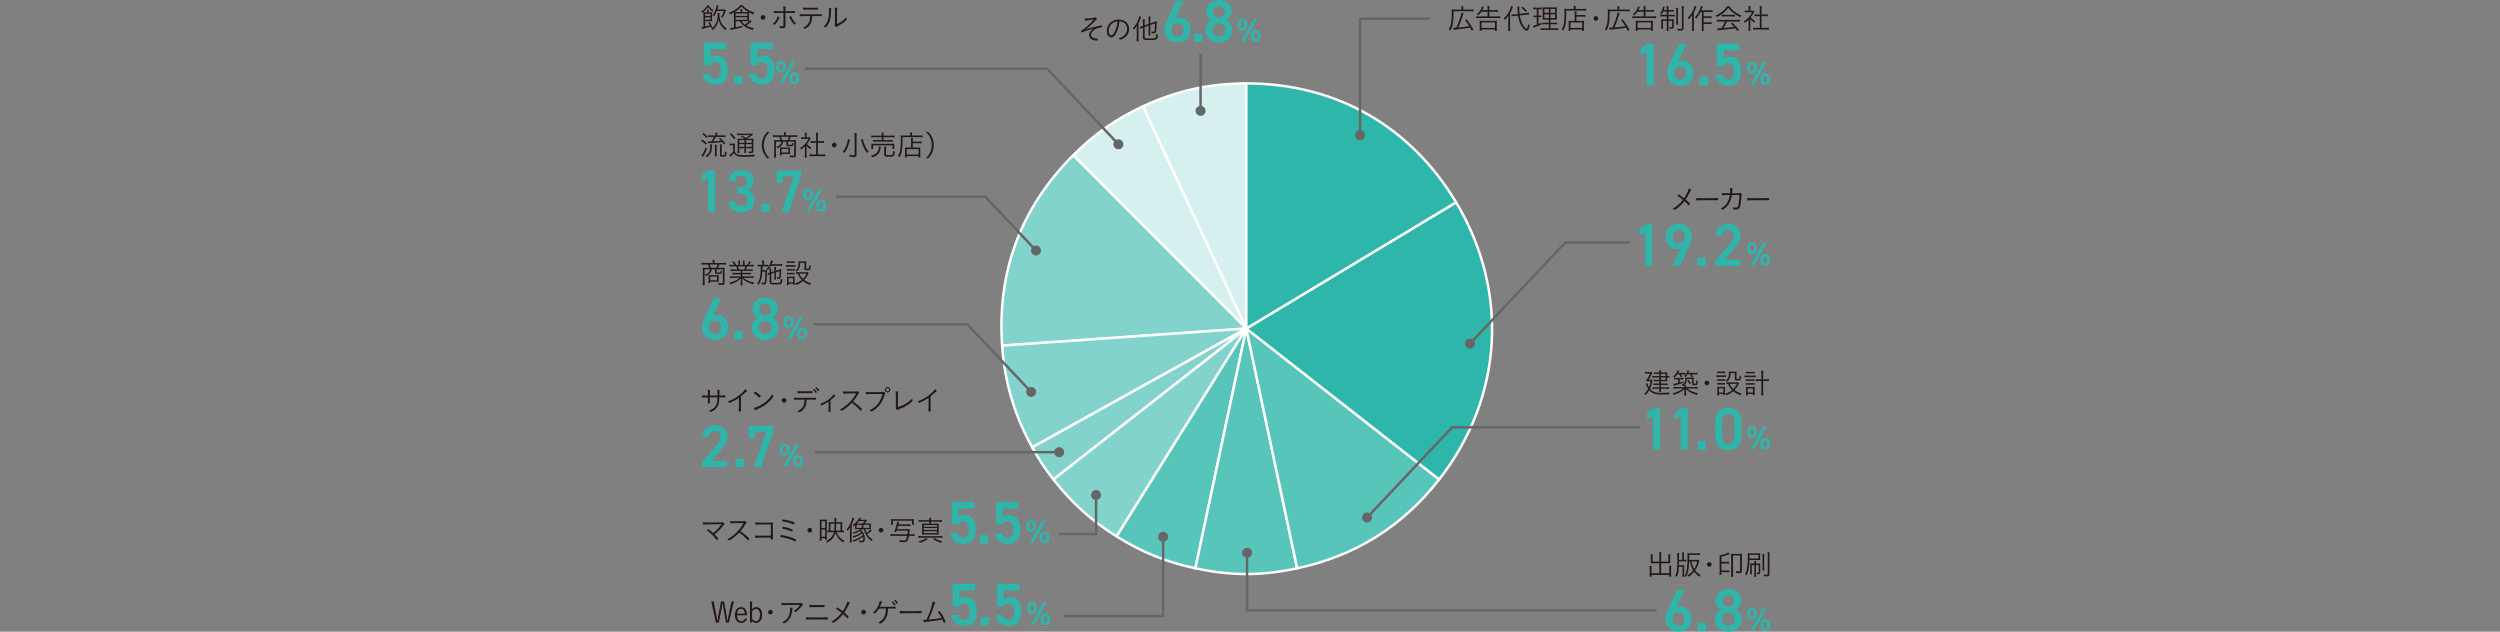 <?xml version="1.0" encoding="UTF-8"?>
<svg id="_レイヤー_2" xmlns="http://www.w3.org/2000/svg" version="1.1" viewBox="0 0 1000 252.656">
  <rect x="0" y="0" width="1000" height="252.656" fill="#808080" stroke="none"/>
  <!-- Generator: Adobe Illustrator 29.6.1, SVG Export Plug-In . SVG Version: 2.1.1 Build 9)  -->
  <defs>
    <style>
      .st0 {
        fill: #231815;
      }

      .st1, .st2 {
        fill: #2eb6aa;
      }

      .st3 {
        fill: #82d3cc;
      }

      .st3, .st2, .st4, .st5 {
        stroke: #fff;
        stroke-linecap: round;
        stroke-linejoin: round;
      }

      .st6 {
        fill: #666;
      }

      .st4 {
        fill: #d5f0ee;
      }

      .st5 {
        fill: #58c5bb;
      }

      .st7 {
        fill: none;
        stroke: #666;
      }
    </style>
  </defs>
  <g id="_レイヤー_1-2">
    <g>
      <g>
        <path class="st4" d="M498.514,131.411l-41.375-88.863c13.329-6.225,26.668-9.186,41.375-9.186v98.05h0Z"/>
        <path class="st4" d="M498.514,131.411l-69.227-69.332c8.411-8.424,17.071-14.497,27.852-19.532l41.375,88.863h0Z"/>
        <path class="st3" d="M498.514,131.411l-97.663,6.84c-2.067-29.603,7.485-55.188,28.436-76.171l69.227,69.332h0Z"/>
        <path class="st3" d="M498.514,131.411l-85.626,47.535c-7.13-12.882-11.011-26.003-12.036-40.696l97.663-6.84h0Z"/>
        <path class="st3" d="M498.514,131.411l-77.147,60.365c-3.595-4.609-5.648-7.715-8.479-12.83l85.626-47.535Z"/>
        <path class="st3" d="M498.514,131.411l-51.88,83.151c-10.088-6.313-17.944-13.398-25.268-22.785l77.147-60.365h.001Z"/>
        <path class="st5" d="M498.514,131.411l-20.355,95.907c-11.635-2.477-21.437-6.443-31.525-12.756l51.88-83.151Z"/>
        <path class="st5" d="M498.514,131.411l20.355,95.907c-14.386,3.062-26.324,3.062-40.71,0l20.355-95.907h0Z"/>
        <path class="st5" d="M498.514,131.411l77.147,60.365c-14.647,18.776-33.522,30.588-56.792,35.542l-20.355-95.907Z"/>
        <path class="st2" d="M498.514,131.411l83.918-50.499c21.387,35.648,18.795,78.093-6.771,110.865l-77.147-60.365h0Z"/>
        <path class="st2" d="M498.514,131.411V33.362c35.686,0,65.538,16.915,83.918,47.55l-83.918,50.499h0Z"/>
      </g>
      <g>
        <path class="st0" d="M434.243,7.436c.695,0,2.305-.148,3.081-.274.251-.046.491-.103.65-.171.092-.034.126-.046.172-.046.091,0,.228.103.456.365.148.16.183.217.183.285s-.057.137-.183.217c-.159.103-.217.148-.388.342-.548.605-1.541,1.598-2.181,2.169-.604.536-.958.822-1.746,1.392,1.746-.571,3.287-.97,5.171-1.335.354-.069.662-.137.855-.194.194-.046.217-.046.251-.046.069,0,.114.034.148.103.068.148.138.434.138.582,0,.057-.023.103-.069.125-.03.015-.243.042-.639.08-.891.069-1.644.354-2.374.867-.913.639-1.393,1.347-1.393,2.054,0,.628.423,1.062,1.301,1.301.411.125.766.171,1.268.183.103,0,.137.034.137.137,0,.205-.046.559-.08.639-.022.046-.08.057-.193.057-.617,0-1.358-.16-1.896-.422-.844-.4-1.255-.993-1.255-1.803,0-.559.205-1.107.616-1.609.308-.388.57-.616,1.221-1.05-2.294.605-4.074,1.221-4.588,1.609-.034.011-.08.034-.103.034-.148,0-.434-.468-.434-.685,0-.091.034-.114.171-.16.331-.114.468-.183.799-.434.582-.434,1.438-1.153,2.111-1.803.72-.673,1.165-1.153,2.043-2.191-2.396.331-2.75.388-3.069.479-.16.057-.229.069-.274.069-.068,0-.126-.034-.148-.125-.08-.217-.125-.479-.16-.753.114.011.229.011.4.011h.001Z"/>
        <path class="st0" d="M446.758,12.698c-.662,1.507-1.415,2.26-2.271,2.26-.502,0-.97-.285-1.289-.776-.285-.422-.457-1.13-.457-1.849,0-1.461.674-2.796,1.838-3.618.821-.582,1.804-.879,2.934-.879,2.488,0,4.132,1.507,4.132,3.789,0,1.507-.708,2.728-2.101,3.607-.491.32-1.232.651-1.427.651-.068,0-.114-.034-.194-.137-.137-.183-.285-.308-.502-.434.879-.263,1.302-.434,1.792-.753,1.062-.708,1.644-1.758,1.644-2.968,0-1.256-.639-2.283-1.746-2.785-.388-.183-.719-.262-1.29-.297-.193,1.609-.548,3.013-1.062,4.189h0ZM445.479,8.977c-1.232.616-1.997,1.906-1.997,3.401,0,1.027.422,1.758,1.027,1.758.479,0,.993-.571,1.483-1.666.514-1.153.879-2.522,1.039-3.915-.594.057-1.073.183-1.553.422h.001Z"/>
        <path class="st0" d="M454.691,11.568c0-.411.011-.708.034-1.313-.468.81-.605,1.004-1.142,1.632-.034-.045-.057-.08-.068-.103-.16-.228-.205-.285-.388-.479.97-1.039,1.62-2.031,2.122-3.264.229-.559.389-1.13.457-1.552l.765.24c-.057.148-.091.24-.229.616-.239.719-.468,1.244-.845,1.952v5.901c0,.502.023.925.058,1.301h-.833c.045-.411.068-.765.068-1.335v-3.595h0ZM457.853,10.803v4.075c0,.274.08.365.399.434.297.057.754.08,1.587.08,1.403,0,1.963-.046,2.214-.194s.389-.605.479-1.564c.285.16.388.206.696.274-.171,1.119-.343,1.598-.639,1.803-.354.251-1.051.331-2.888.331-.891,0-1.519-.046-1.86-.137-.514-.137-.674-.342-.674-.856v-3.995l-.205.068c-.582.206-.72.251-.902.354l-.148-.753c.286-.046.628-.125.947-.24l.309-.103v-1.518c0-.457-.022-.799-.068-1.119h.821c-.045.297-.068.628-.068,1.084v1.312l1.598-.548v-1.975c0-.399-.022-.696-.068-1.016h.811c-.046.32-.068.605-.068,1.016v1.735l1.724-.594c.434-.148.639-.228.855-.343,0,.114-.011.354-.011.479-.023.959-.126,2.694-.206,3.321-.114.925-.285,1.13-.992,1.13-.252,0-.479-.011-.788-.034-.034-.262-.08-.434-.183-.696.343.069.65.103.891.103.354,0,.388-.091.479-1.107.057-.593.103-1.427.113-2.271l-1.883.662v3.104c0,.422.022.753.068,1.05h-.811c.046-.308.068-.616.068-1.062v-2.854l-1.598.559v.005Z"/>
        <path class="st1" d="M470.153,7.249c.48-.24,1.057-.312,1.585-.312,2.592,0,4.464,2.088,4.464,4.896,0,3.336-2.232,5.16-5.208,5.16-2.952,0-5.232-1.8-5.232-5.113,0-1.224.6-2.712,1.344-4.344l3.385-7.321h3.023l-3.36,7.033h-.001ZM470.994,14.569c1.512,0,2.424-1.056,2.424-2.664,0-1.584-.912-2.664-2.424-2.664-1.536,0-2.448,1.08-2.448,2.664,0,1.608.912,2.664,2.448,2.664Z"/>
        <path class="st1" d="M480.93,16.777h-3.312v-3.312h3.312v3.312Z"/>
        <path class="st1" d="M484.697,8.185c-1.32-.672-2.256-2.064-2.256-3.624C482.441,1.705,484.888.001,487.553.001c2.688,0,5.112,1.704,5.112,4.56,0,1.56-.937,2.952-2.257,3.624,1.345.576,2.497,2.088,2.497,3.96,0,3.024-2.497,4.848-5.353,4.848s-5.353-1.824-5.353-4.848c0-1.872,1.2-3.384,2.496-3.96h.002ZM487.554,14.593c1.439,0,2.592-1.176,2.592-2.616,0-1.608-1.368-2.592-2.592-2.592-1.272,0-2.568.984-2.568,2.592,0,1.44,1.08,2.616,2.568,2.616ZM487.554,7.128c1.296,0,2.352-1.056,2.352-2.376,0-1.296-1.056-2.328-2.352-2.328-1.32,0-2.353,1.032-2.353,2.328,0,1.32,1.032,2.376,2.353,2.376Z"/>
        <path class="st1" d="M498.968,10.147c0,1.17-.565,1.989-1.958,1.989-1.248,0-1.931-.728-1.931-1.989v-.676c0-1.261.709-1.976,1.931-1.976,1.262,0,1.958.702,1.958,1.976v.676ZM497.838,10.134v-.637c0-.689-.276-1.014-.828-1.014-.512,0-.788.338-.788,1.014v.637c0,.637.21,1.027.788,1.027s.828-.403.828-1.027ZM502.869,7.612l-5.058,8.97h-1.406l5.071-8.97s1.393,0,1.393,0ZM504.288,14.71c0,1.17-.564,1.989-1.957,1.989-1.235,0-1.918-.728-1.918-1.989v-.676c0-1.261.709-1.976,1.918-1.976,1.261,0,1.957.702,1.957,1.976v.676ZM503.172,14.698v-.637c0-.689-.289-1.014-.828-1.014-.525,0-.801.338-.801,1.014v.637c0,.637.21,1.027.801,1.027.565,0,.828-.403.828-1.027Z"/>
      </g>
      <g>
        <path class="st0" d="M676.006,81.522c0,.057-.045.125-.171.262-.296.308-.343.342-.399.342-.023,0-.141-.118-.354-.354-.273-.331-.686-.742-1.301-1.301-.662.856-1.382,1.598-2.191,2.271-.799.673-1.599,1.221-1.758,1.221-.08,0-.104-.011-.263-.171-.103-.103-.286-.217-.503-.32,1.725-.959,2.877-1.952,4.098-3.527-1.05-.833-1.393-1.084-2.123-1.541-.068-.046-.091-.069-.091-.103,0-.057.08-.171.297-.422.079-.091.114-.114.183-.114.148,0,.97.571,2.203,1.529.98-1.461,1.666-2.933,1.826-3.869.65.205,1.016.411,1.016.559,0,.034-.023.068-.104.148-.148.16-.273.376-.456.753-.571,1.221-1.005,1.986-1.644,2.922.959.799,1.734,1.564,1.734,1.712v.003Z"/>
        <path class="st0" d="M682.089,79.296c2.294,0,4.303-.034,4.942-.091h.068c.103,0,.148.08.148.285,0,.536-.023.616-.16.616h-.057c-.229-.023-1.256-.034-2.043-.034-.172,0-3.025.011-3.995.023-1.153,0-1.541.023-2.191.103-.034.011-.068.011-.091.011-.069,0-.115-.034-.138-.103-.058-.194-.079-.434-.114-.924.719.091,1.564.114,3.63.114h0Z"/>
        <path class="st0" d="M692.736,77.995c0,.023-.004.057-.012.103-.262,1.963-.958,3.47-2.123,4.657-.479.479-1.392,1.164-1.552,1.164-.046,0-.091-.023-.137-.08-.183-.206-.331-.308-.594-.445,1.187-.628,2.009-1.358,2.591-2.351.514-.845.845-1.838,1.016-3.047-1.461,0-2.146.034-2.83.125-.023,0-.103.011-.103.011-.171,0-.229-.206-.263-.902.479.057.947.08,1.883.08h1.381c.035-.411.047-.845.047-1.244,0-.411-.012-.616-.058-.89.776.034,1.096.114,1.096.263,0,.034-.012.08-.046.137-.103.194-.137.365-.171,1.016-.012.297-.034.479-.046.719,2.1-.011,2.591-.011,2.637-.011.183-.011.297-.034.399-.08.091-.046.137-.057.206-.057.113,0,.239.08.444.308.148.171.206.262.206.343,0,.057-.012.08-.058.194-.039.084-.084.51-.137,1.278-.058.799-.217,2.1-.309,2.625-.171.97-.411,1.438-.833,1.678-.251.16-.639.24-1.05.24-.503,0-.788-.023-.879-.069-.091-.034-.103-.057-.148-.319-.034-.148-.114-.331-.229-.548.514.091.788.125,1.187.125.629,0,.879-.183,1.051-.788.24-.833.445-2.636.468-4.246l-3.036.011h.002Z"/>
        <path class="st0" d="M702.475,79.296c2.295,0,4.303-.034,4.942-.091h.068c.103,0,.148.08.148.285,0,.536-.022.616-.159.616h-.058c-.228-.023-1.255-.034-2.043-.034-.171,0-3.024.011-3.995.023-1.152,0-1.541.023-2.191.103-.033.011-.068.011-.091.011-.068,0-.114-.034-.138-.103-.057-.194-.079-.434-.113-.924.719.091,1.563.114,3.629.114h0Z"/>
        <path class="st1" d="M660.881,106.349h-2.785v-13.561l-2.375,1.632v-2.808l2.543-1.824h2.617v16.562h0Z"/>
        <path class="st1" d="M672.352,99.316c-.479.264-1.056.336-1.584.336-2.592,0-4.464-2.088-4.464-4.92,0-3.336,2.257-5.16,5.208-5.16,2.977,0,5.232,1.8,5.232,5.112,0,1.224-.6,2.712-1.344,4.344l-3.36,7.321h-3.024l3.336-7.033h0ZM671.512,91.996c-1.512,0-2.424,1.056-2.424,2.664,0,1.584.912,2.664,2.424,2.664,1.561,0,2.449-1.08,2.449-2.664,0-1.608-.889-2.664-2.449-2.664Z"/>
        <path class="st1" d="M682.287,106.349h-3.312v-3.312h3.312v3.312Z"/>
        <path class="st1" d="M696.137,106.349h-10.01v-1.968l5.689-6.673c1.08-1.248,1.68-2.328,1.68-3.48,0-1.512-1.128-2.28-2.352-2.28-1.297,0-2.281.792-2.354,2.28h-2.543c0-2.808,2.256-4.656,4.992-4.656,2.832,0,5.016,1.92,5.016,4.704,0,2.088-1.439,3.72-2.496,4.992l-3.912,4.68h6.289v2.4h0Z"/>
        <path class="st1" d="M702.727,99.719c0,1.17-.565,1.989-1.958,1.989-1.248,0-1.931-.728-1.931-1.989v-.676c0-1.261.709-1.976,1.931-1.976,1.261,0,1.958.702,1.958,1.976v.676ZM701.596,99.706v-.637c0-.689-.275-1.014-.827-1.014-.513,0-.788.338-.788,1.014v.637c0,.637.21,1.027.788,1.027s.827-.403.827-1.027ZM706.628,97.184l-5.058,8.97h-1.406l5.071-8.97h1.393ZM708.047,104.282c0,1.17-.564,1.989-1.957,1.989-1.235,0-1.918-.728-1.918-1.989v-.676c0-1.261.709-1.976,1.918-1.976,1.261,0,1.957.702,1.957,1.976v.676ZM706.93,104.269v-.637c0-.689-.289-1.014-.827-1.014-.525,0-.802.338-.802,1.014v.637c0,.637.211,1.027.802,1.027.565,0,.827-.403.827-1.027Z"/>
      </g>
      <g>
        <path class="st0" d="M584.576,3.198c0-.32-.012-.457-.068-.696h.834c-.047.217-.058.377-.058.708v.628h2.968c.582,0,.891-.011,1.187-.069v.776c-.285-.046-.548-.057-1.187-.057h-6.803c-.012,2.534-.103,3.926-.354,5.182-.184.959-.469,1.701-.971,2.579-.297-.308-.354-.365-.604-.536.434-.708.673-1.255.845-1.986.239-1.027.365-2.522.365-4.623,0-.673-.023-1.004-.058-1.324.354.046.674.057,1.107.057h2.796v-.639h0ZM581.289,11.061c.126.023.194.023.332.023.217,0,.639-.011.878-.023.948-1.86,1.872-4.531,2.089-6.003l.855.217c-.079.206-.113.32-.228.673-.708,2.271-1.267,3.755-1.929,5.056,1.221-.103,1.997-.183,2.328-.217,1.062-.125,1.164-.148,2.123-.331-.525-.833-.982-1.472-1.724-2.363l.594-.365c1.175,1.438,2.054,2.785,2.751,4.177l-.651.434c-.263-.605-.376-.833-.639-1.301-1.7.331-3.47.571-5.479.73-.901.069-.913.069-1.153.114l-.148-.822h.001Z"/>
        <path class="st0" d="M592.584,4.681c-.411.605-.719.936-1.336,1.472-.091-.148-.229-.262-.548-.457.913-.73,1.347-1.267,1.792-2.226.16-.354.273-.662.331-.902l.73.263c-.053.099-.125.247-.217.445-.137.285-.285.594-.388.776h2.088v-.571c0-.525-.011-.73-.068-1.027h.845c-.057.308-.079.571-.079,1.05v.548h2.316c.514,0,.799-.011,1.119-.068v.765c-.297-.046-.629-.069-1.107-.069h-2.328v1.883h3.219c.502,0,.799-.011,1.129-.069v.776c-.319-.046-.662-.069-1.129-.069h-7.328c-.422,0-.765.023-1.119.069v-.776c.354.046.662.069,1.107.069h3.424v-1.883h-2.453ZM591.83,12.328c.046-.297.068-.651.068-1.107v-1.997c0-.422-.011-.673-.045-.925.319.034.604.046,1.072.046h4.726c.479,0,.765-.011,1.084-.046-.034.274-.046.502-.046.925v1.997c0,.502.023.81.068,1.107h-.775v-.537h-5.387v.537h-.766.001ZM592.596,11.164h5.398v-2.203h-5.398v2.203Z"/>
        <path class="st0" d="M603.322,7.58c0-.514.012-.902.046-1.358-.435.708-.685,1.016-1.438,1.758-.205-.377-.229-.399-.457-.616,1.107-1.016,1.896-2.1,2.478-3.436.239-.548.399-1.05.468-1.472l.776.285c-.084.19-.172.399-.263.628-.217.582-.57,1.312-.902,1.895v5.821c0,.514.023.925.069,1.301h-.856c.057-.377.08-.719.08-1.335v-3.47h-.001ZM607.945,6.177c.285,1.803.685,2.945,1.381,3.983.502.765,1.05,1.301,1.324,1.301.137,0,.217-.091.297-.365.102-.308.193-.788.262-1.438.263.24.445.365.65.468-.251,1.575-.559,2.146-1.152,2.146-.742,0-1.85-1.187-2.58-2.762-.41-.879-.719-1.997-.912-3.253l-1.484.148c-.457.046-.775.091-1.084.16l-.046-.788c.126.011.171.011.217.011.206,0,.582-.023.891-.057l1.427-.137c-.068-.651-.126-1.335-.137-1.929-.012-.457-.035-.765-.068-.993l.832-.011c-.033.217-.045.4-.045.719,0,.753.012,1.05.137,2.134l2.58-.262c.615-.069.844-.103,1.106-.183l.058.787h-.264c-.147,0-.513.023-.832.057l-2.557.263h-.001ZM609.006,2.684c.697.548,1.073.89,1.758,1.609l-.514.502c-.456-.571-1.027-1.141-1.712-1.689l.468-.422h0Z"/>
        <path class="st0" d="M614.146,3.677c-.445,0-.582.011-.891.057v-.742c.274.057.502.069.937.069h1.666c.411,0,.64-.011.891-.069v.73c-.297-.034-.479-.046-.833-.046h-.537v2.568h.445c.309,0,.468-.011.719-.057v.696c-.239-.034-.445-.046-.719-.046h-.445v2.785c.479-.206.686-.308,1.278-.605l.046.685c-1.039.514-1.336.639-2.854,1.244-.262.103-.297.114-.434.183l-.229-.765c.411-.08.73-.183,1.518-.479v-3.047h-.57c-.308,0-.502.011-.742.057v-.708c.252.046.412.057.742.057h.57v-2.568h-.559,0ZM618.427,7.831c-.685,0-1.085.011-1.37.046.023-.183.035-.297.035-.388,0-.19.004-.479.011-.867v-2.317c0-.685-.011-1.05-.058-1.392.343.046.674.057,1.416.057h2.888c.776,0,1.106-.011,1.403-.057-.033.285-.045.742-.045,1.381v2.191c0,.696.012,1.13.045,1.392-.434-.034-.673-.046-1.312-.046h-1.256v1.267h1.633c.525,0,.776-.011,1.05-.057v.73c-.296-.046-.56-.057-1.05-.057h-1.633v1.609h2.055c.514,0,.754-.011,1.051-.057v.73c-.309-.046-.57-.057-1.084-.057h-4.896c-.525,0-.788.011-1.096.057v-.73c.285.046.524.057,1.049.057h2.271v-1.609h-1.438c-.514,0-.776.011-1.062.057v-.73c.274.046.524.057,1.062.057h1.438v-1.267h-1.107ZM617.765,3.574v1.541h1.769v-1.541h-1.769ZM617.765,5.697v1.541h1.769v-1.541h-1.769ZM620.184,5.115h1.861v-1.541h-1.861v1.541ZM620.184,7.238h1.861v-1.541h-1.861v1.541Z"/>
        <path class="st0" d="M629.554,3.106c0-.331-.022-.559-.068-.765h.821c-.045.194-.057.399-.057.765v.468h3.035c.583,0,.948-.023,1.222-.068v.753c-.285-.046-.628-.057-1.21-.057h-6.791c-.012,4.874-.239,6.357-1.232,8.012-.217-.24-.285-.297-.605-.502.891-1.347,1.143-2.831,1.143-6.86,0-.685-.023-1.039-.058-1.335.354.034.719.057,1.153.057h2.647v-.468h0ZM629.885,5.503c0-.548-.012-.742-.057-.97h.787c-.046.228-.046.411-.046.981v.502h2.488c.524,0,.845-.023,1.084-.069v.765c-.263-.046-.593-.069-1.062-.069h-2.511v1.724h2.111c.423,0,.662-.011.937-.046-.035.308-.046.559-.046,1.004v1.678c0,.639.011,1.016.058,1.324h-.742v-.525h-4.715v.525h-.752c.045-.331.068-.685.068-1.312v-1.735c0-.422-.012-.662-.047-.959.274.034.503.046.926.046h1.518v-2.865h.001ZM628.172,11.176h4.715v-2.18h-4.715v2.18Z"/>
        <path class="st0" d="M639.282,7.386c0,.514-.423.936-.936.936s-.937-.422-.937-.936.423-.936.937-.936.936.422.936.936Z"/>
        <path class="st0" d="M647.002,3.198c0-.32-.012-.457-.068-.696h.833c-.046.217-.058.377-.058.708v.628h2.968c.583,0,.891-.011,1.188-.069v.776c-.286-.046-.548-.057-1.188-.057h-6.802c-.012,2.534-.104,3.926-.354,5.182-.183.959-.468,1.701-.97,2.579-.297-.308-.354-.365-.605-.536.434-.708.674-1.255.845-1.986.239-1.027.365-2.522.365-4.623,0-.673-.022-1.004-.057-1.324.354.046.673.057,1.106.057h2.797v-.639h0ZM643.715,11.061c.125.023.193.023.331.023.217,0,.64-.011.879-.023.947-1.86,1.872-4.531,2.089-6.003l.855.217c-.08.206-.114.32-.229.673-.707,2.271-1.267,3.755-1.929,5.056,1.222-.103,1.997-.183,2.329-.217,1.061-.125,1.164-.148,2.123-.331-.525-.833-.982-1.472-1.725-2.363l.594-.365c1.176,1.438,2.055,2.785,2.751,4.177l-.65.434c-.263-.605-.377-.833-.64-1.301-1.7.331-3.47.571-5.479.73-.901.069-.913.069-1.152.114l-.148-.822h.001Z"/>
        <path class="st0" d="M655.008,4.681c-.41.605-.719.936-1.335,1.472-.091-.148-.228-.262-.548-.457.913-.73,1.348-1.267,1.792-2.226.16-.354.274-.662.331-.902l.73.263c-.053.099-.126.247-.217.445-.137.285-.285.594-.389.776h2.09v-.571c0-.525-.012-.73-.068-1.027h.844c-.057.308-.08.571-.08,1.05v.548h2.317c.514,0,.799-.011,1.118-.068v.765c-.297-.046-.627-.069-1.107-.069h-2.328v1.883h3.219c.502,0,.799-.011,1.131-.069v.776c-.32-.046-.662-.069-1.131-.069h-7.327c-.423,0-.765.023-1.118.069v-.776c.354.046.662.069,1.106.069h3.425v-1.883h-2.455ZM654.256,12.328c.045-.297.068-.651.068-1.107v-1.997c0-.422-.012-.673-.047-.925.32.034.605.046,1.074.046h4.725c.479,0,.765-.011,1.084-.046-.034.274-.045.502-.045.925v1.997c0,.502.022.81.068,1.107h-.776v-.537h-5.388v.537h-.764.001ZM655.02,11.164h5.398v-2.203h-5.398v2.203Z"/>
        <path class="st0" d="M665.281,4.613c-.217.479-.309.628-.57,1.061-.217-.148-.377-.24-.616-.331.502-.696.776-1.256,1.004-2.1.069-.262.103-.457.114-.616l.708.171c-.058.171-.114.342-.183.571-.08.274-.126.411-.205.639h1.164v-.422c0-.571-.012-.822-.068-1.118h.81c-.057.285-.068.525-.068,1.096v.445h1.118c.537,0,.811-.011,1.062-.057v.719c-.286-.045-.537-.057-1.062-.057h-1.118v1.312h1.529c.435,0,.742-.011,1.027-.057v.73c-.251-.046-.524-.057-1.038-.057h-1.519v1.187h1.153c.41,0,.695-.011,1.027-.057-.035.308-.047.571-.047,1.016v2.157c0,.525-.228.662-1.106.662-.159,0-.217,0-.594-.023-.011-.262-.034-.434-.103-.65.263.034.434.045.776.045.308,0,.376-.034.376-.183v-2.351h-1.483v2.796c0,.605.012.902.058,1.233h-.799c.045-.354.068-.73.068-1.244v-2.785h-1.507v2.066c0,.536.011.822.046,1.141h-.766c.046-.297.058-.457.058-1.119v-1.746c0-.434-.012-.685-.046-1.016.343.046.639.057,1.051.057h1.164v-1.187h-1.541c-.469,0-.754.023-1.051.068v-.742c.309.046.56.057,1.005.057h1.587v-1.312h-1.416.001ZM671.239,3.117c-.046.297-.058.594-.058,1.187v4.292c0,.719.012.959.058,1.233h-.799c.046-.297.058-.525.058-1.233v-4.28c0-.616-.012-.879-.068-1.198h.81,0ZM673.511,2.501c-.058.308-.08.685-.08,1.324v7.407c0,.799-.228.981-1.222.981-.273,0-.627-.011-1.164-.046-.045-.308-.091-.457-.205-.708.56.08,1.027.114,1.381.114.445,0,.525-.057.525-.331V3.837c0-.651-.023-1.004-.068-1.335h.833Z"/>
        <path class="st0" d="M678.596,2.615c-.125.297-.171.388-.25.616-.24.639-.4.981-.811,1.815v5.992c0,.491.022.959.068,1.312h-.856c.058-.411.08-.822.08-1.335v-3.641c0-.479.011-.776.046-1.415-.377.651-.73,1.084-1.37,1.735-.129-.213-.281-.407-.456-.582.959-.856,1.734-1.963,2.316-3.287.252-.559.411-1.039.469-1.472l.764.263h0ZM680.251,4.772c-.502,1.039-1.026,1.826-1.734,2.671-.145-.198-.328-.377-.548-.536.855-.89,1.449-1.803,1.939-2.99.264-.651.423-1.176.457-1.552l.765.24c-.079.194-.114.274-.217.559-.137.422-.217.605-.376.981h3.48c.434,0,.686-.011,1.004-.068v.753c-.273-.046-.547-.057-1.004-.057h-2.579v1.769h2.226c.41,0,.65-.011.97-.069v.765c-.343-.057-.593-.068-.97-.068h-2.226v1.769h2.26c.399,0,.662-.023.97-.069v.765c-.297-.046-.582-.069-.97-.069h-2.26v1.678c0,.537.022.879.068,1.153h-.833c.045-.262.068-.571.068-1.153v-6.471h-.491,0Z"/>
        <path class="st0" d="M691.695,2.478c.514.788.993,1.301,1.826,1.963.959.753,2.009,1.37,3.036,1.746-.229.274-.343.457-.434.708-1.096-.514-2.157-1.187-3.048-1.917-.73-.594-1.232-1.141-1.758-1.861-.536.742-.947,1.187-1.643,1.792-.971.845-1.85,1.415-2.957,1.929-.103-.228-.273-.457-.456-.628,1.118-.491,1.997-1.027,2.899-1.781.764-.628,1.267-1.198,1.746-1.952h.789ZM687.975,8.607c-.537,0-.902.023-1.244.069v-.799c.342.046.696.069,1.244.069h6.757c.56,0,.913-.023,1.244-.069v.799c-.343-.046-.708-.069-1.244-.069h-3.938c-.582,1.278-.8,1.689-1.37,2.591,1.37-.091,2.66-.217,4.27-.411-.629-.685-.856-.913-1.336-1.358l.57-.354c1.084,1.027,1.838,1.86,2.648,2.888l-.605.457c-.388-.559-.536-.765-.787-1.073-1.963.262-3.618.434-5.318.571-1.336.103-1.564.125-1.85.194l-.137-.822c.183.011.399.023.57.023.107,0,.491-.023,1.153-.069.616-.958.958-1.621,1.392-2.636h-2.02,0ZM688.693,5.868c.229.034.469.046.867.046h3.527c.434,0,.662-.011.924-.046v.742c-.217-.034-.524-.046-.912-.046h-3.55c-.331,0-.651.011-.856.046v-.742Z"/>
        <path class="st0" d="M700.112,11.312c0,.457.022.788.068,1.073h-.811c.046-.32.069-.639.069-1.084v-3.413c-.525.525-.834.788-1.508,1.29-.113-.251-.217-.4-.41-.616.765-.479,1.369-.97,1.975-1.632.57-.605.924-1.153,1.357-2.031h-2.054c-.319,0-.571.011-.879.045v-.719c.319.034.536.046.867.046h.651v-1.027c0-.297-.023-.594-.069-.833h.821c-.045.228-.068.514-.068.856v1.004h.64c.331,0,.514-.011.628-.034l.342.377c-.08.114-.137.228-.262.468-.331.685-.686,1.232-1.199,1.872.537.628,1.005,1.027,1.77,1.495-.183.217-.273.365-.389.605-.684-.491-1.084-.844-1.54-1.392v3.652-.002ZM703.924,3.437c0-.354-.022-.594-.08-.993h.868c-.058.377-.08.616-.08.993v2.374h1.438c.479,0,.775-.023,1.072-.069v.776c-.342-.034-.685-.057-1.072-.057h-1.438v4.68h1.735c.582,0,.912-.023,1.187-.069v.822c-.365-.057-.719-.08-1.187-.08h-3.938c-.469,0-.811.023-1.176.08v-.822c.285.046.616.069,1.176.069h1.494v-4.68h-1.072c-.389,0-.742.023-1.084.057v-.776c.285.046.604.069,1.084.069h1.072v-2.374h.001Z"/>
        <path class="st1" d="M661.48,34.063h-2.784v-13.561l-2.376,1.632v-2.808l2.544-1.824h2.616v16.562h0Z"/>
        <path class="st1" d="M671.271,24.534c.48-.24,1.057-.312,1.585-.312,2.592,0,4.464,2.088,4.464,4.896,0,3.336-2.232,5.16-5.208,5.16-2.952,0-5.232-1.8-5.232-5.113,0-1.224.601-2.712,1.344-4.344l3.385-7.321h3.024l-3.361,7.033h0ZM672.112,31.854c1.513,0,2.425-1.056,2.425-2.664,0-1.584-.912-2.664-2.425-2.664-1.536,0-2.448,1.08-2.448,2.664,0,1.608.912,2.664,2.448,2.664Z"/>
        <path class="st1" d="M683.128,34.063h-3.312v-3.312h3.312v3.312Z"/>
        <path class="st1" d="M689.296,26.478h-2.521v-8.977h8.977v2.616h-6.264v3.504c.504-.504,1.271-.96,2.543-.96,2.761,0,4.369,2.136,4.369,5.976,0,3.625-1.729,5.641-5.041,5.641-2.688,0-4.8-1.68-5.04-4.32h2.736c.288,1.2,1.056,1.896,2.257,1.896,1.416,0,2.304-.936,2.304-3.12,0-2.28-.673-3.48-2.304-3.48-.984,0-1.609.528-2.017,1.224h0Z"/>
        <path class="st1" d="M702.727,27.433c0,1.17-.565,1.989-1.958,1.989-1.248,0-1.931-.728-1.931-1.989v-.676c0-1.261.709-1.976,1.931-1.976,1.261,0,1.958.702,1.958,1.976v.676ZM701.596,27.42v-.637c0-.689-.275-1.014-.827-1.014-.513,0-.788.338-.788,1.014v.637c0,.637.21,1.027.788,1.027s.827-.403.827-1.027ZM706.628,24.898l-5.058,8.97h-1.406l5.071-8.97s1.393,0,1.393,0ZM708.047,31.996c0,1.17-.564,1.989-1.957,1.989-1.235,0-1.918-.728-1.918-1.989v-.676c0-1.261.709-1.976,1.918-1.976,1.261,0,1.957.702,1.957,1.976v.676ZM706.93,31.983v-.637c0-.689-.289-1.014-.827-1.014-.525,0-.802.338-.802,1.014v.637c0,.637.211,1.027.802,1.027.565,0,.827-.403.827-1.027Z"/>
      </g>
      <g>
        <path class="st0" d="M663.721,221.848c0-.491-.022-.73-.079-.982h.879c-.058.297-.069.525-.069.982v2.796h2.889v-2.089c0-.297-.012-.536-.046-.799h.821c-.045.308-.057.536-.057.833v2.191c0,.217.012.4.022.559-.273-.011-.456-.023-.673-.023h-2.957v3.995h3.265v-2.077c0-.388-.022-.673-.057-.936h.833c-.046.297-.057.537-.057.97v2.465c0,.411.011.651.068.936h-.788v-.662h-7.122v.662h-.787c.045-.274.068-.571.068-.936v-2.397c0-.399-.023-.696-.057-.97h.821c-.034.274-.046.513-.046.936v2.009h3.127v-3.995h-2.738c-.217,0-.411.011-.686.023.012-.205.023-.365.023-.559v-2.168c0-.285-.023-.548-.057-.856h.821c-.034.228-.046.468-.046.822v2.066h2.682v-2.796h.003Z"/>
        <path class="st0" d="M671.547,226.733c-.092,1.917-.319,3.002-.833,4.052-.206-.217-.297-.285-.616-.468.605-1.016.833-2.522.833-5.547v-2.397c0-.514-.022-.822-.08-1.164h.811c-.046.285-.058.696-.058,1.21v1.507h1.291v-1.895c0-.422-.023-.776-.069-1.05h.776c-.034.274-.057.628-.057,1.05v1.895c.639-.011.741-.011.98-.057v.719c-.25-.034-.422-.046-1.038-.046h-1.884c0,.753-.011,1.061-.033,1.575h1.187c.456,0,.685-.011.937-.046-.035.217-.035.434-.035.97v2.454c0,.571.012.845.046,1.21h-.776c.058-.354.068-.582.068-1.221v-2.751h-1.45ZM675.656,224.553c-.068,1.758-.16,2.693-.343,3.709-.183.982-.434,1.667-.913,2.545-.153-.16-.343-.305-.57-.434.525-.856.742-1.541.947-2.979.183-1.267.239-2.477.239-4.874,0-.673-.011-.89-.046-1.244.263.034.628.057,1.096.057h2.74c.49,0,.879-.023,1.187-.068v.753c-.331-.034-.753-.057-1.176-.057h-3.127v.936c0,.331-.012.594-.012,1.061h2.694c.479,0,.775-.023.97-.057l.376.365c-.068.183-.091.24-.137.445-.319,1.255-.855,2.454-1.518,3.424.627.822,1.198,1.312,2.18,1.906-.193.24-.297.399-.422.662-.947-.639-1.553-1.198-2.169-2.02-.685.867-1.232,1.381-2.191,2.02-.137-.263-.274-.434-.456-.605.936-.536,1.541-1.062,2.26-1.963-.662-1.062-.982-1.986-1.256-3.584h-.354v.002ZM676.615,224.553c.239,1.335.514,2.123,1.061,3.013.582-.913.959-1.815,1.244-3.013h-2.305Z"/>
        <path class="st0" d="M684.643,225.763c0,.514-.422.936-.936.936s-.936-.422-.936-.936.422-.936.936-.936.936.422.936.936Z"/>
        <path class="st0" d="M688.562,229.347v.639h-.788c.058-.308.08-.616.08-1.187v-5.809c0-.468-.012-.639-.034-.833,1.621-.297,2.819-.696,3.516-1.187l.536.628c-.183.069-.193.08-.399.171-.925.4-1.688.639-2.91.925v2.066h2.134c.457,0,.674-.011.937-.057v.765c-.251-.046-.503-.057-.925-.057h-2.146v2.785h2.214c.445,0,.639-.011.925-.057v.776c-.263-.046-.503-.057-.925-.057h-2.214v.491-.002ZM692.477,222.453c0-.468-.012-.708-.035-.959.264.034.571.046.994.046h2.361c.445,0,.73-.011.994-.046-.035.274-.046.537-.046.97v5.867c0,.742-.251.936-1.142.936-.273,0-.719-.023-1.13-.057-.012-.274-.068-.491-.171-.753.524.08.912.114,1.301.114.354,0,.422-.057.422-.354v-6.026h-2.818v7.248c0,.537.022,1.016.057,1.278h-.845c.034-.308.058-.765.058-1.267v-6.996h0Z"/>
        <path class="st0" d="M699.795,223.994c-.08,1.689-.148,2.5-.297,3.424-.182,1.107-.41,1.803-.901,2.75-.217-.285-.331-.411-.536-.571.422-.765.604-1.347.775-2.305.206-1.176.297-2.591.297-4.805,0-.582-.011-.936-.045-1.187.365.034.639.046,1.209.046h2.705c.411,0,.571-.011,1.073-.046-.022.217-.034.457-.034.879v.993c0,.422.012.628.034.867-.297-.034-.593-.046-1.016-.046h-3.265,0ZM699.807,223.389h3.572v-1.438h-3.572v1.438ZM700.73,226.026v2.648c0,.639,0,.845.035,1.096h-.708c.034-.32.058-.65.058-1.107v-2.306c0-.514-.012-.719-.035-.993.285.034.537.046.959.046h.719v-.137c0-.354-.022-.628-.057-.925h.754c-.046.24-.058.491-.058.925v.137h.776c.445,0,.696-.011.959-.046-.023.228-.035.491-.035.981v2.636c0,.525-.182.674-.867.674-.08,0-.125,0-.434-.011,0-.285-.012-.388-.092-.628.172.023.365.046.537.046.183,0,.24-.046.24-.183v-2.854h-1.085v3.527c0,.605.012.89.058,1.176h-.766c.046-.32.068-.639.068-1.164v-3.538h-1.027.001ZM705.73,221.609c-.046.285-.057.571-.057,1.198v4.143c0,.753,0,.959.045,1.233h-.765c.046-.285.058-.559.058-1.233v-4.143c0-.559-.023-.89-.068-1.198h.787ZM707.842,220.935c-.057.32-.068.662-.068,1.324v7.305c0,.799-.217.97-1.221.97-.24,0-.571-.011-.994-.045-.033-.285-.08-.457-.205-.708.411.08.855.114,1.29.114.354,0,.444-.068.444-.331v-7.316c0-.594-.022-.902-.079-1.312h.833Z"/>
        <path class="st1" d="M670.555,242.911c.48-.24,1.057-.312,1.584-.312,2.593,0,4.465,2.088,4.465,4.896,0,3.336-2.232,5.16-5.209,5.16-2.951,0-5.232-1.8-5.232-5.113,0-1.224.601-2.712,1.344-4.344l3.385-7.321h3.024l-3.36,7.033h-.001ZM671.395,250.231c1.513,0,2.425-1.056,2.425-2.664,0-1.584-.912-2.664-2.425-2.664-1.535,0-2.447,1.08-2.447,2.664,0,1.608.912,2.664,2.447,2.664Z"/>
        <path class="st1" d="M682.41,252.44h-3.312v-3.312h3.312v3.312Z"/>
        <path class="st1" d="M688.459,243.847c-1.32-.672-2.257-2.064-2.257-3.624,0-2.856,2.448-4.56,5.112-4.56,2.688,0,5.113,1.704,5.113,4.56,0,1.56-.937,2.952-2.257,3.624,1.345.576,2.497,2.088,2.497,3.96,0,3.024-2.497,4.848-5.354,4.848s-5.352-1.824-5.352-4.848c0-1.872,1.199-3.384,2.496-3.96h.002ZM691.314,250.256c1.44,0,2.593-1.176,2.593-2.616,0-1.608-1.368-2.592-2.593-2.592-1.271,0-2.568.984-2.568,2.592,0,1.44,1.08,2.616,2.568,2.616ZM691.314,242.791c1.297,0,2.353-1.056,2.353-2.376,0-1.296-1.056-2.328-2.353-2.328-1.32,0-2.352,1.032-2.352,2.328,0,1.32,1.031,2.376,2.352,2.376Z"/>
        <path class="st1" d="M702.729,245.81c0,1.17-.564,1.989-1.957,1.989-1.248,0-1.932-.728-1.932-1.989v-.676c0-1.261.71-1.976,1.932-1.976,1.262,0,1.957.702,1.957,1.976v.676ZM701.6,245.797v-.637c0-.689-.276-1.014-.828-1.014-.512,0-.788.338-.788,1.014v.637c0,.637.21,1.027.788,1.027s.828-.403.828-1.027ZM706.631,243.275l-5.059,8.97h-1.405l5.071-8.97h1.393ZM708.05,250.373c0,1.17-.565,1.989-1.958,1.989-1.234,0-1.918-.728-1.918-1.989v-.676c0-1.261.71-1.976,1.918-1.976,1.262,0,1.958.702,1.958,1.976v.676ZM706.934,250.36v-.637c0-.689-.289-1.014-.828-1.014-.525,0-.801.338-.801,1.014v.637c0,.637.209,1.027.801,1.027.564,0,.828-.403.828-1.027Z"/>
      </g>
      <g>
        <path class="st0" d="M287.006,158.21v-.559c0-.97-.011-1.267-.091-1.769.354.011.65.034.856.091.08.023.114.057.114.103,0,.034-.011.057-.034.137-.068.297-.08.468-.08,1.552v.434c.997,0,1.708-.015,2.134-.046h.046c.125,0,.16.091.16.457,0,.285-.034.365-.137.365h-.046c-.354-.034-.765-.046-2.168-.046-.023,1.358-.16,2.283-.445,3.013-.434,1.096-1.198,1.929-2.351,2.534-.308.16-.616.297-.696.297-.057,0-.091-.023-.148-.08-.183-.183-.331-.308-.571-.445,1.233-.4,2.135-1.027,2.694-1.849.365-.571.593-1.267.685-2.203.022-.228.034-.525.068-1.267h-1.575c-.708.011-1.187.011-1.484.011,0,.981,0,1.667.012,2.054v.171c0,.183-.091.228-.514.228-.263,0-.308-.034-.308-.251v-.171c.011-.148.034-1.495.034-2.02-1.335.011-1.655.023-1.998.068-.114.023-.148.023-.171.023-.068,0-.091-.011-.114-.08-.046-.148-.08-.434-.091-.822.491.057,1.107.068,2.385.068,0-1.347-.023-1.803-.103-2.294.65.011.993.091.993.217,0,.023-.011.068-.034.137-.068.171-.091.628-.091,1.461v.479h3.07v.002Z"/>
        <path class="st0" d="M295.553,159.146c-.913.639-1.883,1.198-2.922,1.678-.502.24-.742.331-.822.331-.046,0-.091-.023-.148-.091-.183-.206-.297-.308-.56-.468,1.621-.594,2.876-1.256,4.178-2.191,1.37-.982,2.374-1.963,2.819-2.751.445.297.765.605.765.742,0,.046-.022.08-.103.114-.137.069-.274.171-.593.479-.674.628-1.027.936-1.792,1.541v3.755c0,.65.011,1.312.022,1.598.012.125.012.205.012.217,0,.103,0,.183.011.194v.103c0,.148-.125.194-.605.194-.262,0-.308-.023-.308-.171v-.068c.034-.514.046-1.084.046-2.066v-3.139h0Z"/>
        <path class="st0" d="M303.777,159.055c-.034,0-.08-.023-.125-.08-.502-.536-1.153-1.073-1.849-1.495-.251-.148-.263-.16-.263-.217s.103-.217.285-.422c.091-.114.148-.148.229-.148.319.011,2.271,1.507,2.271,1.735,0,.137-.422.628-.548.628h0ZM309.268,158.45c.045.068.057.114.057.16,0,.263-1.096,1.53-2.066,2.397-1.278,1.13-2.568,1.917-4.314,2.659-.331.148-.514.24-.662.354-.068.057-.114.08-.148.08-.137,0-.411-.434-.593-.936.822-.171,1.872-.605,2.888-1.187.981-.559,1.803-1.164,2.568-1.872.788-.73,1.256-1.312,1.94-2.385.068.228.125.354.331.73h-.001Z"/>
        <path class="st0" d="M314.556,160.173c0,.514-.422.936-.936.936s-.936-.422-.936-.936.422-.936.936-.936.936.422.936.936Z"/>
        <path class="st0" d="M319.571,159.854c-.502,0-1.404.023-1.724.057h-.068c-.091,0-.125-.034-.148-.103-.046-.183-.068-.411-.068-.753.399.057.788.068,1.986.068h5.079c.685,0,1.461-.011,1.621-.023h.057c.103,0,.125.069.125.4s-.023.377-.183.377c-.045,0-.114,0-.206-.011-.194,0-.765-.011-1.381-.011h-2.032v.103c-.023,1.986-.582,3.333-1.78,4.314-.422.354-.97.673-1.13.673-.034,0-.08-.023-.125-.068-.228-.228-.308-.285-.593-.422.719-.331,1.107-.571,1.518-.947.879-.81,1.267-1.883,1.301-3.652h-2.249v-.002ZM324.056,157.251c-.137,0-2.317-.011-2.659-.011-1.278,0-1.815.011-2.146.034-.103.011-.125.011-.125.011-.16,0-.194-.137-.206-.856.434.057.822.08,1.37.08h3.139c.491,0,.97-.011,1.187-.034.137-.011.206-.011.229-.011.125,0,.148.091.148.468,0,.297-.012.331-.171.331-.023,0-.057,0-.251-.011h-.515ZM325.243,155.791c.023-.011.057-.034.091-.069.16-.114.217-.148.274-.137.091.011.319.217.628.548.228.24.502.616.502.685,0,.057-.034.103-.194.217-.171.137-.24.183-.286.183-.034,0-.057-.023-.103-.091-.263-.468-.514-.788-.913-1.141-.046-.046-.068-.069-.068-.103s.022-.057.068-.091h.001ZM326.579,154.923c.194.011,1.084,1.039,1.084,1.233,0,.069-.035.091-.263.251-.137.091-.171.103-.206.103-.045,0-.057-.011-.091-.08-.251-.445-.525-.788-.924-1.141-.034-.023-.046-.034-.046-.057,0-.08.342-.32.445-.308h0Z"/>
        <path class="st0" d="M331.439,160.63c-.924.639-2.534,1.484-2.785,1.484-.069,0-.08-.011-.206-.148-.08-.091-.24-.228-.445-.365,1.895-.708,3.378-1.621,4.634-2.854.479-.468.651-.662.845-1.016.308.183.685.548.685.662,0,.046-.034.091-.103.114-.16.068-.239.125-.514.399-.411.411-.924.856-1.347,1.176v2.671c0,.696.012,1.381.023,1.746v.103c0,.148-.057.16-.525.16-.251,0-.297-.023-.297-.125v-.08c.011-.16.034-1.29.034-1.803v-2.123h0Z"/>
        <path class="st0" d="M337.19,164.042c-.388.228-.468.274-.548.274-.057,0-.069-.011-.229-.171-.137-.125-.263-.228-.479-.342,1.53-.799,2.625-1.598,3.823-2.819,1.142-1.141,1.872-2.134,2.705-3.641-.38.007-1.224.011-2.533.011-.434,0-1.883.034-2.18.046-.125.011-.148.011-.251.023-.053.007-.099.011-.137.011h-.034c-.114,0-.16-.228-.171-.913.742.08.97.091,3.458.091,1.415,0,1.929-.023,2.146-.091.092-.023.137-.034.205-.034.16,0,.264.08.469.331.137.171.217.331.217.422,0,.069-.034.114-.114.171-.171.137-.319.308-.524.662-.617,1.05-1.051,1.655-1.793,2.522,1.336.89,1.838,1.278,2.785,2.191.548.513.834.833.834.936,0,.114-.469.582-.571.582-.045,0-.304-.266-.776-.799-.514-.582-1.403-1.381-2.146-1.917-.114-.091-.308-.228-.628-.445-1.164,1.233-2.294,2.157-3.526,2.899h-.002Z"/>
        <path class="st0" d="M351.154,157.594c-2.83,0-3.982.023-4.508.091-.045.011-.08.011-.103.011-.08,0-.126-.034-.148-.125-.058-.217-.091-.445-.091-.81.547.068,1.061.091,2.214.091,1.552,0,4.063-.011,4.245-.023.184,0,.32-.034.48-.091.068-.023.102-.034.137-.034.137,0,.229.057.422.274.229.24.297.343.297.434,0,.068-.023.103-.08.16-.08.08-.125.183-.229.525-.627,2.112-1.574,3.698-2.933,4.965-.696.639-2.032,1.552-2.283,1.552-.034,0-.079-.023-.126-.069-.217-.205-.398-.331-.615-.445,1.141-.582,1.563-.856,2.236-1.449.834-.719,1.473-1.541,1.998-2.534.422-.799.662-1.438.936-2.522h-1.85.001ZM355.013,157c-.594,0-1.073-.479-1.073-1.073s.479-1.073,1.073-1.073,1.073.479,1.073,1.073-.479,1.073-1.073,1.073ZM355.013,155.3c-.343,0-.628.285-.628.628s.285.628.628.628.628-.285.628-.628c0-.354-.273-.628-.628-.628Z"/>
        <path class="st0" d="M358.337,158.085c0-.685-.022-1.141-.091-1.598.65.011,1.072.125,1.072.285,0,.034-.012.057-.057.16-.104.206-.104.365-.104,5.924,2.249-.673,4.098-1.781,5.775-3.47v.137c0,.228.023.388.068.651.012.069.023.125.023.16,0,.068-.023.114-.092.183-.536.536-1.369,1.164-2.328,1.746-.947.571-1.758.947-2.818,1.312-.435.16-.525.194-.686.308-.057.046-.103.068-.16.068-.228,0-.685-.434-.685-.662,0-.011.012-.091.022-.16.058-.285.058-.331.058-.799v-4.246h.003Z"/>
        <path class="st0" d="M371.416,159.146c-.913.639-1.883,1.198-2.922,1.678-.502.24-.742.331-.822.331-.045,0-.091-.023-.148-.091-.182-.206-.297-.308-.559-.468,1.621-.594,2.876-1.256,4.178-2.191,1.369-.982,2.373-1.963,2.818-2.751.445.297.765.605.765.742,0,.046-.022.08-.103.114-.137.069-.273.171-.594.479-.674.628-1.027.936-1.791,1.541v3.755c0,.65.011,1.312.021,1.598.012.125.012.205.012.217,0,.103,0,.183.012.194v.103c0,.148-.125.194-.605.194-.262,0-.308-.023-.308-.171v-.068c.034-.514.046-1.084.046-2.066v-3.139h0Z"/>
        <path class="st1" d="M290.848,186.85h-10.009v-1.968l5.688-6.672c1.08-1.248,1.68-2.328,1.68-3.48,0-1.512-1.128-2.28-2.352-2.28-1.296,0-2.28.792-2.353,2.28h-2.544c0-2.808,2.256-4.656,4.992-4.656,2.833,0,5.017,1.92,5.017,4.704,0,2.088-1.44,3.72-2.496,4.992l-3.913,4.68h6.289v2.4h.001Z"/>
        <path class="st1" d="M297.519,186.85h-3.312v-3.312h3.312v3.312Z"/>
        <path class="st1" d="M299.607,175.425v-5.136h9.745v2.136l-4.968,14.425h-2.904l4.992-14.137h-4.464v2.712h-2.401Z"/>
        <path class="st1" d="M315.797,180.22c0,1.17-.565,1.989-1.958,1.989-1.248,0-1.931-.728-1.931-1.989v-.676c0-1.261.709-1.976,1.931-1.976,1.261,0,1.958.702,1.958,1.976v.676ZM314.667,180.207v-.637c0-.689-.276-1.014-.828-1.014-.512,0-.788.338-.788,1.014v.637c0,.637.21,1.027.788,1.027s.828-.403.828-1.027ZM319.699,177.685l-5.058,8.97h-1.406l5.071-8.97h1.393ZM321.118,184.783c0,1.17-.565,1.989-1.958,1.989-1.235,0-1.918-.728-1.918-1.989v-.676c0-1.261.709-1.976,1.918-1.976,1.261,0,1.958.702,1.958,1.976v.676ZM320.001,184.77v-.637c0-.689-.289-1.014-.828-1.014-.525,0-.801.338-.801,1.014v.637c0,.637.21,1.027.801,1.027.565,0,.828-.403.828-1.027Z"/>
      </g>
      <g>
        <path class="st0" d="M288.615,209.684c-5.421.034-6.438.057-7.122.148-.034.011-.08.011-.103.011-.183,0-.286-.354-.297-.959.696.08,1.312.103,2.671.103,1.814,0,4.394-.011,4.657-.023.217,0,.365-.023.513-.068.092-.034.103-.034.148-.034.126,0,.251.114.468.4.148.183.228.331.228.422,0,.08-.034.126-.125.194-.183.125-.24.183-.559.582-.902,1.187-2.077,2.363-3.265,3.276.753.753,1.473,1.609,1.473,1.746s-.445.559-.582.559c-.045,0-.175-.152-.388-.457-.753-1.05-2.294-2.534-3.493-3.356-.057-.034-.08-.068-.08-.103,0-.057.045-.114.24-.308.16-.171.171-.183.228-.183.171,0,1.255.833,2.043,1.552,1.324-1.027,2.454-2.214,3.344-3.504v.002Z"/>
        <path class="st0" d="M292.153,215.939c-.388.228-.468.274-.548.274-.057,0-.069-.011-.229-.171-.137-.125-.262-.228-.479-.343,1.53-.799,2.625-1.598,3.824-2.819,1.142-1.141,1.872-2.134,2.705-3.641-.381.007-1.225.011-2.534.011-.434,0-1.883.034-2.18.046-.125.011-.148.011-.251.023-.053.007-.099.011-.137.011h-.034c-.114,0-.16-.228-.171-.913.742.08.97.091,3.458.091,1.416,0,1.929-.023,2.146-.091.091-.023.137-.034.205-.034.16,0,.263.08.468.331.137.171.217.331.217.422,0,.069-.034.114-.114.171-.171.137-.319.308-.525.662-.616,1.05-1.05,1.655-1.792,2.522,1.335.89,1.837,1.278,2.785,2.191.548.514.833.833.833.936,0,.114-.468.582-.571.582-.045,0-.304-.266-.776-.799-.514-.582-1.404-1.381-2.146-1.917-.114-.091-.308-.228-.627-.445-1.165,1.233-2.294,2.157-3.527,2.899h0Z"/>
        <path class="st0" d="M308.33,209.787c-4.942,0-5.467.011-5.935.08-.035.011-.069.011-.08.011-.08,0-.125-.034-.137-.103-.045-.171-.068-.468-.068-.81.502.046,1.016.068,1.781.068h3.915c.468,0,.708,0,1.37-.023-.034,1.039-.034,1.278-.034,2.203,0,2.431.012,3.938.046,4.349v.045c0,.08-.034.114-.114.137-.046.023-.297.045-.399.045-.263,0-.343-.034-.343-.137v-.616h-1.027c-3.687,0-4.406.011-5.079.114h-.011c-.16,0-.183-.137-.217-.936.617.057.845.057,3.025.057,1.449,0,1.917,0,3.31-.011v-4.474h-.003Z"/>
        <path class="st0" d="M314.404,214.375c1.495.365,2.705.776,3.881,1.335.08.046.114.069.114.126,0,.023,0,.034-.012.057-.103.457-.228.708-.331.708-.022,0-.068-.011-.125-.046-1.255-.616-2.249-.982-3.561-1.324-.742-.194-1.621-.377-2.134-.434-.091-.011-.125-.034-.125-.103,0-.114.08-.422.16-.616.034-.068.057-.091.125-.091.16,0,1.404.24,2.009.388h-.001ZM317.703,209.604c-.046.137-.08.171-.125.171-.035,0-.057-.011-.137-.034-1.107-.434-1.792-.651-2.831-.89-.548-.125-1.232-.251-1.609-.297-.114-.011-.16-.046-.16-.125,0-.126.08-.422.148-.582.034-.057.068-.08.114-.08.16,0,.993.137,1.518.24,1.062.217,2.271.571,3.07.89.103.045.137.091.137.171s-.057.342-.125.536h0ZM316.95,212.48c-.057.148-.091.194-.148.194-.023,0-.293-.118-.81-.354-.343-.148-1.039-.376-1.678-.548-.175-.053-.593-.145-1.255-.274-.103-.023-.137-.057-.137-.148,0-.08.08-.388.137-.514.034-.091.08-.125.148-.125.148,0,1.027.194,1.552.331.822.229,2.077.674,2.271.811.045.023.068.068.068.114,0,.057-.08.343-.148.514h0Z"/>
        <path class="st0" d="M324.852,212.07c0,.514-.422.936-.936.936s-.936-.422-.936-.936.422-.936.936-.936.936.422.936.936Z"/>
        <path class="st0" d="M327.938,208.851c0-.422-.011-.696-.034-1.027.217.023.468.034.902.034h1.016c.468,0,.696-.011.924-.034-.022.228-.034.536-.034,1.004v6.083c0,.377.012.628.034.925h-.696v-.548h-1.461v1.016h-.708c.035-.32.057-.673.057-1.153v-6.3h0ZM328.6,211.191h1.461v-2.716h-1.461v2.716ZM328.6,214.672h1.461v-2.888h-1.461v2.888ZM334.615,212.857c.434,1.004.719,1.484,1.244,2.054.525.571,1.039.959,1.883,1.415-.228.274-.285.342-.434.673-.958-.628-1.484-1.084-1.986-1.735-.548-.708-.868-1.29-1.187-2.134-.479,1.815-1.416,2.922-3.264,3.869-.16-.285-.206-.342-.468-.605,1.735-.753,2.739-1.883,3.139-3.538h-1.586c-.491,0-.639.011-1.016.046v-.708c.107.015.297.027.571.034v-2.522c0-.354-.012-.594-.035-.856.206.023.457.034.845.034h1.495v-.605c0-.525-.022-.799-.08-1.13h.81c-.045.308-.068.662-.068,1.153v.582h1.678c.377,0,.571-.011.753-.034-.034.251-.034.457-.034.845v2.545c.376-.011.514-.023.708-.057v.73c-.285-.034-.685-.057-1.13-.057h-1.838ZM333.656,212.241c.103-.765.16-1.598.16-2.659v-.091h-1.644v2.751h1.484ZM336.201,212.241v-2.751h-1.724v.137c0,1.061-.057,1.906-.16,2.614h1.884Z"/>
        <path class="st0" d="M339.984,212.458c0-.559.012-.833.034-1.621-.285.594-.548,1.004-.97,1.518-.038-.069-.099-.171-.183-.308-.068-.148-.114-.194-.24-.308.776-.867,1.438-1.975,1.906-3.23.239-.628.354-1.062.399-1.438l.765.194c-.068.171-.103.263-.217.616-.251.719-.524,1.37-.821,1.986v5.821c0,.639.011,1.039.045,1.358h-.787c.057-.388.068-.742.068-1.347v-3.241h.001ZM342.039,210.015c-.229.19-.423.35-.582.479-.126-.183-.229-.308-.423-.468.833-.559,1.302-.97,1.884-1.678.41-.491.594-.799.775-1.278l.754.16c-.061.099-.164.262-.309.491-.012.034-.022.046-.103.171h1.575c.365,0,.639-.011.855-.034l.377.331c-.08.08-.137.16-.297.365-.205.262-.548.651-.765.856h1.735c.41,0,.604-.011.844-.034-.022.251-.033.434-.033.81v.673c0,.514,0,.594.022.822-.263-.023-.435-.034-.833-.034h-1.461c.193.685.251.833.524,1.427.674-.399,1.21-.845,1.587-1.312l.548.468c-.674.605-1.187.97-1.86,1.358.582.981,1.267,1.644,2.226,2.203-.16.194-.251.331-.411.639-1.05-.765-1.712-1.472-2.271-2.465-.422-.753-.662-1.347-.924-2.317h-.502c-.274.228-.354.297-.525.422.41.388.685.73.924,1.187.365.685.571,1.495.571,2.249,0,.582-.126.981-.354,1.198-.193.16-.479.229-1.05.229-.263,0-.434-.011-.81-.034-.035-.251-.069-.365-.184-.662.469.08.708.103,1.016.103.605,0,.742-.16.742-.902,0-.262-.012-.445-.057-.753-.982.799-2.18,1.438-3.812,2.043-.092-.228-.183-.377-.354-.582,1.598-.479,3.036-1.21,4.029-2.02-.092-.308-.16-.445-.297-.708-.902.639-1.998,1.187-3.401,1.667-.103-.228-.183-.354-.354-.548,1.381-.377,2.557-.913,3.459-1.575-.183-.24-.285-.354-.514-.571-.73.468-1.507.799-2.568,1.107-.113-.251-.193-.377-.331-.537,1.335-.308,2.442-.787,3.06-1.312h-1.29c-.297,0-.571.011-.868.034.023-.251.035-.502.035-.787v-.881ZM342.666,211.134h2.043v-1.21h-2.043v1.21ZM345.006,209.41c.343-.32.571-.594.856-.981h-2.226c-.309.377-.56.662-.891.981h2.261ZM345.338,211.134h2.351v-1.21h-2.351v1.21Z"/>
        <path class="st0" d="M353.342,212.07c0,.514-.422.936-.936.936s-.936-.422-.936-.936.422-.936.936-.936.936.422.936.936Z"/>
        <path class="st0" d="M363.014,209.764c.627,0,.891-.011,1.188-.057v.708c-.309-.034-.629-.046-1.188-.046h-3.789c-.137.502-.194.73-.377,1.312h3.972c.491,0,.833-.011,1.107-.057-.034.148-.091.548-.103.719-.023.388-.068.776-.148,1.358h.947c.594,0,.901-.011,1.209-.068v.776c-.354-.046-.719-.069-1.209-.069h-1.039c-.148.788-.309,1.347-.49,1.746-.285.605-.628.799-1.404.799-.479,0-1.027-.045-1.814-.137-.035-.308-.068-.434-.194-.753.879.16,1.529.228,2.043.228.343,0,.514-.08.64-.297.217-.365.319-.708.502-1.587h-5.479c-.56,0-.902.023-1.199.069v-.776c.286.046.64.068,1.199.068h5.593c.057-.445.091-.696.147-1.427h-4.484l-.206.548-.753-.057c.65-1.564,1.13-3.264,1.164-4.109l.799.091c-.045.137-.136.475-.273,1.016h3.641l-.002.002ZM356.383,209.867c.045-.285.068-.559.068-.913v-.434c0-.388-.012-.639-.046-.879.251.023.513.034,1.026.034h7.055c.514,0,.787-.011,1.05-.034-.034.228-.046.468-.046.867v.457c0,.365.023.639.068.902h-.753v-1.564h-7.67v1.564h-.753.001Z"/>
        <path class="st0" d="M377.002,215.128c-.332-.046-.686-.069-1.107-.069h-7.487c-.445,0-.765.023-1.107.069v-.753c.354.057.628.068,1.107.068h7.453c.479,0,.799-.023,1.142-.068v.753h-.001ZM371.055,215.642c-.924.685-1.791,1.084-3.161,1.461-.138-.24-.263-.411-.468-.605.775-.16,1.221-.297,1.803-.536.57-.251.845-.399,1.279-.753l.547.434h0ZM371.729,208.075c-.012-.457-.023-.651-.068-.948h.799c-.046.297-.068.479-.068.948h3.241c.479,0,.821-.023,1.164-.069v.73c-.365-.046-.696-.069-1.164-.069h-3.241v.811h1.86c.57,0,.958-.011,1.255-.046-.033.32-.045.639-.045,1.176v2.043c0,.537.012.856.045,1.176-.434-.034-.695-.046-1.255-.046h-4.2c-.56,0-.856.011-1.268.046.035-.354.046-.685.046-1.176v-2.043c0-.491-.011-.822-.046-1.176.297.034.686.046,1.268.046h1.678v-.811h-3.116c-.491,0-.81.023-1.142.069v-.73c.332.046.64.069,1.142.069h3.116-.001ZM369.48,210.723h5.33v-.696h-5.33v.696ZM369.48,211.967h5.33v-.742h-5.33v.742ZM369.48,213.234h5.33v-.765h-5.33v.765ZM373.726,215.197c.604.411.947.593,1.667.856.524.194.89.297,1.541.422-.229.228-.343.376-.469.628-1.381-.377-2.226-.753-3.275-1.472l.536-.434Z"/>
        <path class="st1" d="M383.219,209.763h-2.52v-8.977h8.977v2.616h-6.265v3.504c.504-.504,1.272-.96,2.544-.96,2.76,0,4.369,2.136,4.369,5.976,0,3.625-1.729,5.641-5.041,5.641-2.688,0-4.801-1.68-5.041-4.32h2.736c.289,1.2,1.057,1.896,2.257,1.896,1.416,0,2.304-.936,2.304-3.12,0-2.28-.672-3.48-2.304-3.48-.984,0-1.608.528-2.017,1.224h.001Z"/>
        <path class="st1" d="M395.171,217.347h-3.312v-3.312h3.312v3.312Z"/>
        <path class="st1" d="M400.979,209.763h-2.52v-8.977h8.977v2.616h-6.265v3.504c.504-.504,1.272-.96,2.544-.96,2.76,0,4.369,2.136,4.369,5.976,0,3.625-1.729,5.641-5.041,5.641-2.688,0-4.801-1.68-5.041-4.32h2.736c.289,1.2,1.057,1.896,2.257,1.896,1.416,0,2.304-.936,2.304-3.12,0-2.28-.672-3.48-2.304-3.48-.984,0-1.608.528-2.017,1.224h.001Z"/>
        <path class="st1" d="M414.409,210.717c0,1.17-.565,1.989-1.958,1.989-1.248,0-1.931-.728-1.931-1.989v-.676c0-1.261.71-1.976,1.931-1.976,1.262,0,1.958.702,1.958,1.976v.676ZM413.279,210.704v-.637c0-.689-.275-1.014-.828-1.014-.512,0-.787.338-.787,1.014v.637c0,.637.209,1.027.787,1.027s.828-.403.828-1.027ZM418.311,208.182l-5.058,8.97h-1.405l5.07-8.97h1.393ZM419.73,215.281c0,1.17-.565,1.989-1.958,1.989-1.235,0-1.918-.728-1.918-1.989v-.676c0-1.261.71-1.976,1.918-1.976,1.261,0,1.958.702,1.958,1.976v.676ZM418.613,215.268v-.637c0-.689-.289-1.014-.828-1.014-.525,0-.801.338-.801,1.014v.637c0,.637.21,1.027.801,1.027.565,0,.828-.403.828-1.027Z"/>
      </g>
      <g>
        <path class="st0" d="M658.933,153.267c.148.651.308,1.027.673,1.655.32-.753.457-1.267.629-2.454h-.947c-.309,0-.72.011-.994.023.799-1.153,1.302-2.02,1.77-3.07h-1.312c-.309,0-.502.011-.742.057v-.719c.24.046.423.057.766.057h1.026c.411,0,.616-.011.811-.046l.319.422c-.057.091-.137.24-.239.445-.319.685-.845,1.598-1.29,2.237h.708c.479,0,.673-.011.867-.034-.023.091-.049.274-.08.548-.147,1.187-.456,2.26-.878,3.15.936,1.176,2.111,1.609,4.359,1.609,1.152,0,2.454-.057,3.47-.16-.148.342-.171.411-.239.765-.788.023-2.215.046-3.025.046-2.602,0-3.709-.377-4.861-1.689-.445.753-.811,1.21-1.529,1.929-.172-.251-.332-.422-.514-.537.775-.696,1.175-1.176,1.609-1.94-.274-.399-.469-.765-.742-1.427-.091-.205-.183-.407-.274-.605l.662-.263h-.003ZM663.738,149.547h-1.404c-.309,0-.537.011-.787.046v-.651c.239.046.434.057.81.057h1.382c-.012-.399-.023-.571-.058-.833h.753c-.045.228-.057.457-.057.833h1.712c.365,0,.616-.011.811-.034,0,.038-.004.103-.012.194-.011.125-.011.331-.011.491v.788h.057c.342,0,.57-.023.833-.068v.662c-.251-.034-.468-.046-.833-.046h-.057v.902c0,.228.011.525.022.628-.039,0-.126-.004-.263-.011-.08-.011-.377-.011-.525-.011h-1.734v.936h1.734c.377,0,.674-.011.982-.046v.639c-.274-.034-.56-.046-.993-.046h-1.724v.97h2.226c.456,0,.765-.023,1.038-.068v.673c-.297-.034-.582-.046-1.038-.046h-2.226v.274c0,.491.012.719.045,1.016h-.741c.034-.297.058-.571.058-1.004v-.285h-1.758c-.411,0-.674.011-.971.057v-.673c.251.034.57.057.981.057h1.747v-.97h-1.473c-.343,0-.64.023-.902.057v-.65c.263.034.549.046.902.046h1.473v-.936h-1.438c-.309,0-.503.011-.765.046v-.639c.239.034.41.046.799.046h1.404v-.959h-1.826c-.457,0-.742.011-1.017.057v-.673c.286.057.536.068,1.017.068h1.826v-.894ZM666.237,150.437v-.89h-1.86v.89h1.86ZM664.377,151.943h1.86v-.959h-1.86v.959Z"/>
        <path class="st0" d="M677.781,154.831c.593,0,.924-.023,1.243-.069v.719c-.376-.046-.753-.069-1.243-.069h-2.889c1.027.879,2.488,1.518,4.314,1.895-.239.285-.319.411-.445.696-1.027-.308-1.632-.537-2.316-.879-.845-.422-1.484-.867-2.089-1.472.022.377.046.651.046.844v.616c0,.548.012.856.057,1.107h-.787c.045-.285.068-.582.068-1.107v-.616c0-.228,0-.434.034-.844-1.073,1.004-2.294,1.655-4.292,2.294-.125-.297-.25-.479-.434-.651,1.678-.377,3.105-1.016,4.212-1.883h-2.647c-.491,0-.846.023-1.222.069v-.719c.285.046.628.069,1.21.069h3.139c-.012-.365-.012-.514-.046-.753-.171.137-.251.183-.491.331-.159-.228-.262-.32-.502-.491,1.107-.536,1.404-1.004,1.404-2.294,0-.274-.012-.422-.046-.639.251.034.468.046.901.046h1.621c.389,0,.662-.011.913-.046-.022.32-.034.594-.034,1.062v1.255c0,.171.034.194.422.194s.503-.034.549-.148c.045-.137.08-.651.08-1.233.228.148.365.217.604.297-.034.685-.103,1.13-.206,1.335-.148.251-.388.331-1.096.331-.811,0-.981-.114-.981-.628v-1.86h-2.111c-.034,1.347-.251,1.86-1.016,2.477h.741c-.045.217-.045.388-.045.765h3.38ZM670.887,149.74c-.399.559-.674.868-1.119,1.29-.17-.205-.285-.297-.535-.445.924-.765,1.483-1.529,1.791-2.454l.708.205c-.171.331-.263.479-.468.822h1.723c.537,0,.811-.011,1.096-.068v.696c-.239-.034-.604-.046-1.004-.046h-.719c.229.354.342.548.57.959l-.605.228c-.228-.513-.376-.799-.615-1.187h-.823ZM670.59,151.738c-.434,0-.627.011-.901.057v-.674c.263.046.456.057.901.057h1.906c.457,0,.662-.011.902-.046v.651c-.274-.034-.48-.046-.879-.046h-.629v1.301c.469-.125.742-.205,1.508-.457l.057.536c-1.119.388-2.066.662-3.23.936-.342.08-.41.091-.65.171l-.217-.685c.502-.034.696-.068,1.883-.342v-1.461h-.65v.002ZM675.007,149.74c-.263.422-.444.662-.81,1.062-.172-.171-.264-.24-.537-.388.696-.662,1.107-1.358,1.393-2.306l.674.206c-.184.422-.217.479-.389.844h2.522c.536,0,.833-.011,1.176-.068v.708c-.343-.046-.696-.057-1.153-.057h-1.221c.251.354.342.502.548.833l-.571.308c-.182-.388-.354-.685-.65-1.142h-.982ZM675.326,151.943c.48.536.708.822,1.062,1.358l-.48.388c-.354-.616-.615-.97-1.027-1.427l.445-.32h0Z"/>
        <path class="st0" d="M683.686,153.188c0,.514-.422.936-.936.936s-.936-.422-.936-.936.422-.936.936-.936.936.422.936.936Z"/>
        <path class="st0" d="M686.52,150.094c.252.046.457.057.879.057h2.089c.457,0,.628-.011.879-.046v.719c-.217-.034-.399-.046-.799-.046h-2.169c-.376,0-.594.011-.879.046v-.73ZM686.885,158.175c.046-.308.068-.639.068-1.073v-1.484c0-.365-.011-.639-.057-.913.297.034.56.046.879.046h1.438c.468,0,.593,0,.799-.034-.022.262-.034.457-.034.867v1.541c0,.342.012.616.045.902h-.662v-.445h-1.779v.594h-.697ZM686.896,148.588c.263.046.457.057.834.057h1.472c.377,0,.571-.011.833-.057v.696c-.285-.034-.479-.045-.833-.045h-1.472c-.343,0-.594.011-.834.045v-.696ZM686.908,151.681c.205.023.399.034.787.034h1.541c.399,0,.548-.011.776-.034v.662c-.263-.034-.434-.046-.776-.046h-1.541c-.365,0-.536.011-.787.046v-.662ZM686.908,153.188c.217.034.41.046.787.046h1.541c.365,0,.582-.011.776-.046v.673c-.286-.034-.399-.046-.776-.046h-1.541c-.377,0-.547.011-.787.046v-.673ZM687.582,157.011h1.779v-1.689h-1.779v1.689ZM695.617,153.313c-.039.069-.107.206-.206.411-.399.845-.901,1.575-1.609,2.306.788.605,1.541.993,2.751,1.37-.183.251-.273.422-.389.696-1.312-.525-2.008-.902-2.842-1.598-.719.639-1.609,1.153-2.773,1.609-.137-.262-.239-.411-.445-.594,1.131-.388,1.93-.822,2.729-1.461-.57-.571-.936-1.061-1.279-1.758-.091-.194-.113-.228-.342-.742-.297.011-.422.023-.65.057v-.708c.217.046.468.057.775.057h3.06c.456,0,.65-.011.821-.046l.4.399v.002ZM692.215,149.261c-.033,1.187-.159,1.769-.524,2.42-.229.411-.445.662-.901,1.016-.194-.206-.354-.343-.56-.457.582-.377.867-.719,1.084-1.301.183-.457.251-.947.251-1.666,0-.274-.012-.377-.057-.662.297.034.57.046.855.046h1.336c.389,0,.685-.011.936-.046-.034.308-.045.582-.045,1.039v1.701c0,.194.091.24.514.24.388,0,.524-.034.582-.16.091-.183.148-.571.171-1.221.251.16.365.217.604.297-.068.89-.171,1.29-.377,1.484-.159.137-.456.194-1.061.194-.902,0-1.096-.114-1.096-.605v-2.317h-1.713v-.002ZM691.873,153.553c.377.879.719,1.37,1.449,2.066.617-.616,1.016-1.176,1.438-2.066h-2.888.001Z"/>
        <path class="st0" d="M697.783,150.174c.32.057.549.069.947.069h2.648c.434,0,.696-.011.947-.057v.719c-.262-.046-.57-.057-.947-.057h-2.648c-.354,0-.639.011-.947.057v-.73h0ZM698.309,148.679c.252.046.491.057.879.057h1.781c.388,0,.582-.011.867-.057v.696c-.297-.034-.491-.045-.867-.045h-1.781c-.354,0-.627.011-.879.045v-.696ZM698.309,151.715c.217.034.4.046.787.046h1.952c.377,0,.548-.011.776-.046v.673c-.273-.034-.434-.045-.776-.045h-1.952c-.354,0-.547.011-.787.045v-.673ZM698.309,153.233c.229.034.389.046.787.046h1.952c.377,0,.525-.011.776-.046v.673c-.263-.034-.422-.046-.776-.046h-1.952c-.365,0-.524.011-.787.046v-.673ZM699.085,158.164h-.72c.035-.32.058-.628.058-1.05v-1.461c0-.365-.011-.605-.058-.902.252.034.412.046.766.046h2.009c.308,0,.513-.011.741-.034-.033.251-.045.457-.045.879v1.45c0,.376.022.65.057.924h-.719v-.422h-2.089v.571h0ZM699.074,157.011h2.1v-1.621h-2.1v1.621ZM704.553,149.535c0-.536-.023-.833-.08-1.233h.867c-.057.331-.08.753-.08,1.233v2.214h1.039c.593,0,.947-.023,1.312-.068v.788c-.4-.046-.776-.069-1.312-.069h-1.039v4.177c0,.719.023,1.141.08,1.575h-.867c.068-.434.08-.776.08-1.575v-4.177h-.959c-.491,0-.902.023-1.279.069v-.788c.332.046.708.068,1.268.068h.971v-2.214h-.001Z"/>
        <path class="st1" d="M664,179.864h-2.783v-13.561l-2.377,1.632v-2.808l2.545-1.824h2.615v16.562h0Z"/>
        <path class="st1" d="M675.088,179.864h-2.783v-13.561l-2.377,1.632v-2.808l2.545-1.824h2.615v16.562h0Z"/>
        <path class="st1" d="M682.408,179.864h-3.312v-3.312h3.312v3.312Z"/>
        <path class="st1" d="M691.312,180.08c-2.761,0-5.209-1.632-5.209-5.064v-6.841c0-3.528,2.448-5.088,5.209-5.088s5.208,1.56,5.208,5.064v6.865c0,3.432-2.448,5.064-5.208,5.064ZM691.312,165.511c-1.513,0-2.449,1.032-2.449,2.808v6.529c0,1.776.937,2.808,2.449,2.808,1.487,0,2.424-1.032,2.424-2.808v-6.529c0-1.776-.937-2.808-2.424-2.808Z"/>
        <path class="st1" d="M702.727,173.234c0,1.17-.565,1.989-1.958,1.989-1.248,0-1.931-.728-1.931-1.989v-.676c0-1.261.709-1.976,1.931-1.976,1.261,0,1.958.702,1.958,1.976v.676ZM701.596,173.221v-.637c0-.689-.275-1.014-.827-1.014-.513,0-.788.338-.788,1.014v.637c0,.637.21,1.027.788,1.027s.827-.403.827-1.027ZM706.628,170.699l-5.058,8.97h-1.406l5.071-8.97h1.393ZM708.047,177.797c0,1.17-.564,1.989-1.957,1.989-1.235,0-1.918-.728-1.918-1.989v-.676c0-1.261.709-1.976,1.918-1.976,1.261,0,1.957.702,1.957,1.976v.676ZM706.93,177.784v-.637c0-.689-.289-1.014-.827-1.014-.525,0-.802.338-.802,1.014v.637c0,.637.211,1.027.802,1.027.565,0,.827-.403.827-1.027Z"/>
      </g>
      <g>
        <path class="st0" d="M286.588,246.257c.057.297.205,1.233.308,1.94h.16c.034-.308.045-.354.08-.685.045-.445.137-1.096.183-1.301l1.096-5.661h1.198l1.05,5.684c.034.148.137,1.027.251,1.963h.16c.045-.285.045-.32.103-.628,0-.057.08-.479.229-1.29l1.221-5.729h.924l-1.997,8.492h-1.153l-1.039-5.684c-.08-.377-.148-.936-.286-1.986h-.125c-.103.867-.183,1.347-.308,1.986l-1.119,5.684h-1.175l-1.838-8.492h.947l1.13,5.707h0Z"/>
        <path class="st0" d="M294.8,246.097c.022.696.114,1.107.342,1.529.308.571.788.856,1.416.856.491,0,.89-.183,1.209-.571.137-.16.217-.308.365-.616l.708.365c-.559,1.039-1.278,1.507-2.305,1.507-1.586,0-2.58-1.21-2.58-3.139s.981-3.185,2.477-3.185c.902,0,1.598.445,1.998,1.278.228.491.32.993.365,1.975h-3.995ZM297.927,245.458c-.114-1.29-.616-1.94-1.506-1.94-.582,0-1.004.274-1.301.856-.171.331-.251.605-.297,1.084h3.104Z"/>
        <path class="st0" d="M299.999,240.551h.833v3.173c.548-.639,1.027-.879,1.723-.879,1.416,0,2.306,1.187,2.306,3.082,0,1.963-.947,3.241-2.385,3.241-.662,0-1.13-.217-1.689-.788l-.16.662h-.628v-8.492h0ZM300.832,247.524c.228.331.365.468.627.628.297.194.605.297.925.297.993,0,1.598-.947,1.598-2.522,0-1.472-.593-2.351-1.586-2.351-.605,0-1.062.285-1.563.993v2.956h-.001Z"/>
        <path class="st0" d="M309.108,244.865c0,.514-.422.936-.936.936s-.936-.422-.936-.936.422-.936.936-.936.936.422.936.936Z"/>
        <path class="st0" d="M314.58,242c-.753.011-1.153.034-1.575.103-.057.011-.103.011-.125.011-.103,0-.16-.046-.194-.194-.057-.217-.091-.445-.114-.753.776.091,1.221.103,2.967.103.354,0,2.728-.011,4.2-.023.308-.011.434-.023.582-.068.046-.011.08-.023.125-.023.125,0,.24.091.411.32.16.206.285.445.285.537,0,.08-.034.125-.137.183-.16.099-.411.361-.753.787-.628.765-1.815,1.872-2.02,1.872-.046,0-.08-.011-.114-.057-.183-.183-.297-.251-.628-.399,1.119-.73,1.769-1.37,2.522-2.431l-5.433.034v-.002ZM316.793,243.096c.217.046.274.08.274.171,0,.038-.023.118-.068.24-.057.137-.08.24-.114.605-.057.479-.217,1.358-.319,1.712-.388,1.358-1.153,2.431-2.271,3.173-.331.217-.627.377-.708.377-.068,0-.08-.011-.251-.183-.114-.114-.183-.16-.457-.308,1.187-.571,1.803-1.073,2.328-1.917.502-.822.845-2.089.845-3.184,0-.411,0-.571-.023-.776.331.023.56.046.765.091h0Z"/>
        <path class="st0" d="M327.139,246.976c1.757,0,3.23-.023,3.652-.069.148-.011.16-.011.228-.011.114,0,.148.114.148.468,0,.4-.023.445-.171.445-.035,0-.092,0-.171-.011-.308-.011-1.541-.023-4.018-.023-2.42,0-3.641.023-4.155.08-.022.011-.08.011-.091.011-.137,0-.171-.148-.205-.97.788.069,1.335.08,4.782.08h0ZM326.717,242.046c1.244,0,2.454-.023,2.785-.046.069-.007.126-.011.171-.011.114,0,.137.068.137.434,0,.377-.022.445-.16.445h-.16c-.046,0-.125-.011-.24-.011h-.319c-.776-.011-1.039-.011-1.849-.011-1.461,0-1.975.011-2.648.046-.137.011-.24.011-.297.011-.08,0-.137.011-.16.011h-.057c-.091,0-.137-.046-.16-.126-.034-.171-.057-.491-.057-.833.685.068,1.415.091,3.013.091h.001Z"/>
        <path class="st0" d="M339.465,246.714c0,.057-.046.126-.171.263-.296.308-.342.342-.399.342-.023,0-.141-.118-.354-.354-.274-.331-.685-.742-1.301-1.301-.662.856-1.381,1.598-2.191,2.271-.799.673-1.598,1.221-1.758,1.221-.08,0-.103-.011-.263-.171-.103-.103-.285-.217-.502-.32,1.724-.959,2.876-1.952,4.098-3.527-1.05-.833-1.393-1.084-2.123-1.541-.068-.046-.091-.069-.091-.103,0-.057.08-.171.297-.422.08-.091.114-.114.183-.114.148,0,.97.571,2.203,1.529.981-1.461,1.667-2.933,1.826-3.869.65.206,1.016.411,1.016.559,0,.034-.022.068-.103.148-.148.16-.274.377-.457.753-.571,1.221-1.004,1.986-1.644,2.922.958.799,1.735,1.564,1.735,1.712v.002Z"/>
        <path class="st0" d="M346.363,244.865c0,.514-.423.936-.937.936s-.936-.422-.936-.936.423-.936.936-.936.937.422.937.936Z"/>
        <path class="st0" d="M355.246,243.415c-.045,1.803-.41,3.207-1.129,4.28-.435.639-1.051,1.221-1.747,1.621-.171.103-.228.125-.285.125-.068,0-.091-.011-.239-.171-.104-.103-.274-.205-.503-.297,1.005-.525,1.507-.925,1.997-1.598.686-.959,1.039-2.226,1.073-3.96-.586.007-1.29.011-2.111.011-.419,0-.662.004-.73.011-.376.594-.628.948-1.05,1.438-.343.376-.491.514-.582.514-.035,0-.068-.011-.137-.057-.172-.114-.354-.206-.582-.274,1.129-.993,1.849-2.043,2.34-3.367.159-.457.273-.913.318-1.312.674.148.971.274.971.399,0,.034-.023.069-.068.126-.076.083-.202.357-.377.822-.137.377-.285.708-.434.993l.947.011h.708c1.461,0,4.144-.034,4.462-.057h.08c.104,0,.126.08.126.399,0,.331-.012.365-.171.365-.068,0-.126,0-.24-.011-.113,0-.822-.011-1.118-.011h-1.519ZM356.73,240.767c.022-.011.057-.034.091-.069.16-.114.218-.148.274-.137.08.011.319.217.616.548.228.24.502.616.502.685,0,.057-.034.103-.194.217-.159.137-.239.183-.273.183-.046,0-.068-.023-.114-.091-.251-.468-.514-.788-.901-1.142-.046-.045-.068-.068-.068-.103s.022-.057.068-.091h0ZM358.065,239.9c.194.011,1.085,1.039,1.085,1.233,0,.068-.035.091-.264.251-.137.091-.17.103-.205.103-.045,0-.057-.011-.091-.08-.251-.445-.525-.788-.925-1.141-.034-.023-.045-.034-.045-.057,0-.08.342-.32.444-.308h.001Z"/>
        <path class="st0" d="M363.502,244.488c2.295,0,4.303-.034,4.942-.091h.068c.103,0,.148.08.148.285,0,.536-.022.616-.159.616h-.058c-.228-.023-1.255-.034-2.043-.034-.171,0-3.024.011-3.995.023-1.152,0-1.541.023-2.191.103-.033.011-.068.011-.091.011-.068,0-.114-.034-.138-.103-.057-.194-.079-.434-.113-.925.719.091,1.563.114,3.629.114h.001Z"/>
        <path class="st0" d="M375.244,244.956c-.045-.057-.068-.103-.068-.137,0-.057.046-.103.183-.194.159-.114.285-.183.343-.183.068,0,.103.034.354.331.559.673,1.084,1.507,1.529,2.42.365.742.674,1.438.674,1.529,0,.069-.023.103-.068.137-.206.125-.514.262-.629.262-.068,0-.079-.011-.228-.434-.103-.285-.159-.422-.354-.856-2.613.457-3.436.571-6.379.89-.389.046-.549.08-.777.16-.068.023-.091.034-.125.034-.08,0-.114-.046-.183-.228-.103-.251-.148-.445-.206-.73.16.007.248.011.264.011.205,0,.707-.023,1.016-.057.947-2.077,1.483-3.492,2.008-5.216.274-.936.423-1.586.469-2.077.674.114,1.062.262,1.062.399,0,.046-.012.069-.08.16-.103.137-.171.285-.331.776-.891,2.659-1.449,4.097-2.271,5.889,1.872-.171,1.94-.171,3.185-.343.517-.061,1.198-.167,2.043-.32-.399-.776-.867-1.507-1.427-2.226l-.004.003Z"/>
        <path class="st1" d="M383.584,242.558h-2.52v-8.977h8.977v2.616h-6.265v3.504c.504-.504,1.272-.96,2.544-.96,2.76,0,4.369,2.136,4.369,5.976,0,3.625-1.729,5.641-5.041,5.641-2.688,0-4.801-1.68-5.041-4.32h2.736c.289,1.2,1.057,1.896,2.257,1.896,1.416,0,2.304-.936,2.304-3.12,0-2.28-.672-3.48-2.304-3.48-.984,0-1.608.528-2.017,1.224h.001Z"/>
        <path class="st1" d="M395.536,250.143h-3.312v-3.312h3.312v3.312Z"/>
        <path class="st1" d="M401.344,242.558h-2.52v-8.977h8.977v2.616h-6.265v3.504c.504-.504,1.272-.96,2.544-.96,2.76,0,4.369,2.136,4.369,5.976,0,3.625-1.729,5.641-5.041,5.641-2.688,0-4.801-1.68-5.041-4.32h2.736c.289,1.2,1.057,1.896,2.257,1.896,1.416,0,2.304-.936,2.304-3.12,0-2.28-.672-3.48-2.304-3.48-.984,0-1.608.528-2.017,1.224h.001Z"/>
        <path class="st1" d="M414.774,243.512c0,1.17-.565,1.989-1.958,1.989-1.248,0-1.931-.728-1.931-1.989v-.676c0-1.261.71-1.976,1.931-1.976,1.262,0,1.958.702,1.958,1.976v.676ZM413.645,243.5v-.637c0-.689-.275-1.014-.828-1.014-.512,0-.787.338-.787,1.014v.637c0,.637.209,1.027.787,1.027s.828-.403.828-1.027ZM418.676,240.977l-5.058,8.97h-1.405l5.07-8.97h1.393ZM420.096,248.076c0,1.17-.565,1.989-1.958,1.989-1.235,0-1.918-.728-1.918-1.989v-.676c0-1.261.71-1.976,1.918-1.976,1.261,0,1.958.702,1.958,1.976v.676ZM418.979,248.063v-.637c0-.689-.289-1.014-.828-1.014-.525,0-.801.338-.801,1.014v.637c0,.637.21,1.027.801,1.027.565,0,.828-.403.828-1.027Z"/>
      </g>
      <g>
        <path class="st0" d="M285.066,104.709c0-.297-.011-.479-.068-.742h.833c-.046.205-.069.513-.069.742v.479h3.481c.479,0,.822-.023,1.13-.069v.742c-.331-.046-.651-.057-1.107-.057h-1.461c-.251.594-.445.993-.65,1.324h1.678c.525,0,.776-.011,1.027-.046-.034.285-.046.502-.046.89v5.136c0,.719-.24.902-1.175.902-.331,0-.708-.011-1.244-.046-.034-.319-.08-.468-.183-.73.514.069,1.073.114,1.415.114.399,0,.502-.057.502-.297v-5.33h-2.477v1.062c0,.206.08.228.696.228.628,0,.776-.034.845-.171.057-.103.068-.194.114-.628.148.114.354.206.559.263-.148.993-.285,1.096-1.586,1.096-1.05,0-1.267-.103-1.267-.616v-1.233h-1.301c-.103.559-.148.73-.32,1.05-.376.696-.856,1.084-2.009,1.598-.114-.217-.183-.32-.411-.559,1.062-.377,1.518-.685,1.826-1.278.125-.24.171-.4.228-.811h-2.203v5.182c0,.513.011.833.068,1.198h-.822c.057-.377.068-.685.068-1.198v-4.919c0-.354-.011-.616-.045-.902.228.034.616.046,1.039.046h1.541c-.114-.399-.32-.925-.537-1.324h-1.381c-.457,0-.788.011-1.119.057v-.742c.354.046.662.069,1.141.069h3.287v-.479h.003ZM287.452,111.762c0,.468.011.616.045.947-.274-.034-.57-.046-.993-.046h-2.42v.559h-.696c.046-.285.057-.502.057-.811v-1.621c0-.274-.011-.525-.045-.753.296.023.525.034.936.034h2.169c.536,0,.799-.011.993-.034-.034.308-.045.479-.045.89v.835ZM286.447,107.128c.308-.513.457-.833.616-1.324h-3.207c.217.468.376.879.525,1.324h2.066ZM284.096,112.094h2.717v-1.45h-2.717v1.45Z"/>
        <path class="st0" d="M293.392,108.361c-.525,0-.833.011-1.153.057v-.685c.297.046.605.057,1.153.057h1.586c-.148-.434-.308-.776-.57-1.244h-1.393c-.559,0-.89.011-1.221.057v-.708c.308.046.662.069,1.21.069h.753c-.205-.365-.479-.719-.901-1.164l.627-.297c.479.582.673.879.982,1.461h.913v-.845c0-.354-.023-.673-.057-.913h.742c-.034.228-.046.457-.046.902v.856h1.165v-.856c0-.399-.012-.708-.046-.902h.742c-.035.24-.057.525-.057.913v.845h1.05c.491-.696.651-.982.868-1.507l.673.285c-.32.537-.411.662-.833,1.221h.673c.559,0,.913-.023,1.209-.069v.708c-.331-.046-.673-.057-1.232-.057h-1.29c-.262.616-.376.856-.593,1.244h1.552c.571,0,.867-.011,1.176-.057v.685c-.331-.046-.639-.057-1.176-.057h-2.979v.799h2.306c.559,0,.879-.011,1.187-.057v.673c-.342-.046-.628-.057-1.187-.057h-2.306v.844h3.333c.616,0,.947-.023,1.232-.069v.719c-.376-.046-.753-.069-1.232-.069h-2.865c.947.89,2.488,1.564,4.337,1.895-.206.24-.297.388-.434.685-1.427-.434-1.906-.616-2.671-1.039-.662-.365-1.176-.765-1.746-1.335.034.468.045.685.045.936v.73c0,.468.023.822.068,1.141h-.788c.046-.342.069-.685.069-1.141v-.73c0-.262.011-.399.034-.924-1.062,1.107-2.123,1.712-4.109,2.351-.148-.274-.251-.422-.457-.639,1.792-.399,3.001-.97,4.063-1.929h-2.693c-.479,0-.845.023-1.221.069v-.719c.308.057.627.069,1.221.069h3.15v-.844h-2.168c-.559,0-.833.011-1.176.057v-.673c.309.046.651.057,1.176.057h2.168v-.799h-2.865.002ZM297.638,107.791c.251-.422.365-.685.559-1.244h-3.059c.274.571.331.719.513,1.244h1.987Z"/>
        <path class="st0" d="M304.906,105.199c0-.399-.023-.685-.068-1.004h.81c-.057.32-.068.582-.068,1.004v.73h.742c.399,0,.696-.011.981-.057v.719c-.251-.034-.525-.046-.981-.046h-1.347c-.011.411-.023.913-.034,1.495h1.096c.354,0,.548-.011.776-.046-.023.217-.023.377-.023.685,0,1.484-.091,3.127-.206,3.869-.103.605-.228.947-.399,1.084-.137.103-.422.16-.788.16-.148,0-.445-.023-.753-.046-.022-.331-.045-.502-.114-.708.331.08.593.114.879.114.376,0,.445-.103.559-.844.114-.799.183-2.1.183-3.664h-1.233c-.091,1.427-.16,2.02-.331,2.694-.262,1.004-.582,1.678-1.244,2.602-.183-.262-.297-.388-.514-.548.799-.959,1.164-1.952,1.335-3.527.091-.833.103-1.084.16-3.321h-.32c-.422,0-.673.011-.924.057v-.742c.285.046.548.068.958.068h.868v-.73.002ZM308.318,106.318c-.342.628-.639,1.084-1.187,1.792-.125-.171-.274-.285-.525-.434.593-.685.879-1.107,1.232-1.792.309-.605.56-1.267.651-1.746l.73.183c-.046.103-.057.125-.194.457-.171.422-.228.559-.388.913h3.139c.502,0,.867-.023,1.119-.069v.742c-.32-.034-.685-.046-1.107-.046h-3.47ZM309.745,108.464v-.81c0-.377-.023-.639-.057-.913h.742c-.045.274-.068.536-.068.89v.639l1.233-.376c.296-.091.73-.251.89-.32-.023.582-.023.674-.034,1.062-.057,1.678-.125,2.328-.297,2.614-.103.194-.319.274-.73.274-.125,0-.365-.023-.593-.046-.035-.262-.069-.399-.171-.639.251.046.582.091.719.091.194,0,.285-.103.319-.331.08-.605.114-1.301.114-2.157l-1.45.468v2.02c0,.434.012.662.046.913h-.708c.035-.262.046-.468.046-.913v-1.826l-1.244.399v3.173c0,.445.125.479,1.895.479,1.153,0,1.541-.046,1.667-.183.125-.148.206-.651.229-1.484.285.16.399.205.673.274-.183,1.963-.274,2.031-2.591,2.031-2.157,0-2.511-.137-2.511-.936v-3.15c-.251.08-.491.183-.708.285l-.137-.73c.251-.034.331-.057.776-.194l.068-.011v-.799c0-.377-.011-.616-.045-.902h.742c-.045.285-.057.514-.057.89v.605l1.244-.388h-.002Z"/>
        <path class="st0" d="M314.385,106.01c.251.046.457.057.879.057h2.088c.457,0,.628-.011.879-.046v.719c-.217-.034-.399-.046-.799-.046h-2.168c-.376,0-.594.011-.879.046v-.73ZM314.75,114.091c.045-.308.068-.639.068-1.073v-1.484c0-.365-.011-.639-.057-.913.297.034.56.046.879.046h1.438c.468,0,.593,0,.799-.034-.023.262-.034.457-.034.867v1.541c0,.342.011.616.045.902h-.662v-.445h-1.78v.594h-.696ZM314.762,104.503c.263.046.457.057.833.057h1.472c.377,0,.571-.011.833-.057v.696c-.285-.034-.479-.045-.833-.045h-1.472c-.342,0-.594.011-.833.045v-.696ZM314.773,107.596c.205.023.399.034.788.034h1.541c.399,0,.548-.011.776-.034v.662c-.263-.034-.434-.046-.776-.046h-1.541c-.365,0-.537.011-.788.046v-.662ZM314.773,109.103c.217.034.411.046.788.046h1.541c.365,0,.582-.011.776-.046v.673c-.286-.034-.399-.046-.776-.046h-1.541c-.377,0-.548.011-.788.046v-.673ZM315.447,112.927h1.78v-1.689h-1.78v1.689ZM323.482,109.229c-.038.069-.107.206-.206.411-.399.845-.901,1.575-1.609,2.306.788.605,1.541.993,2.751,1.37-.183.251-.274.422-.388.696-1.312-.525-2.009-.902-2.842-1.598-.719.639-1.609,1.153-2.773,1.609-.137-.262-.239-.411-.445-.594,1.13-.388,1.929-.822,2.728-1.461-.57-.571-.936-1.061-1.278-1.758-.091-.194-.114-.228-.342-.742-.297.011-.422.023-.65.057v-.708c.217.046.468.057.776.057h3.059c.457,0,.65-.011.822-.046l.399.399-.002.002ZM320.081,105.177c-.034,1.187-.16,1.769-.525,2.42-.229.411-.445.662-.902,1.016-.194-.206-.354-.343-.559-.457.582-.377.867-.719,1.084-1.301.183-.457.251-.947.251-1.666,0-.274-.012-.377-.057-.662.297.034.571.046.856.046h1.335c.388,0,.685-.011.936-.046-.035.308-.046.582-.046,1.039v1.701c0,.194.091.24.514.24.388,0,.525-.034.582-.16.091-.183.148-.571.171-1.221.251.16.365.217.605.297-.069.89-.171,1.29-.377,1.484-.16.137-.457.194-1.062.194-.901,0-1.096-.114-1.096-.605v-2.317h-1.712l.002-.002ZM319.738,109.468c.376.879.719,1.37,1.449,2.066.617-.616,1.016-1.176,1.438-2.066h-2.888.001Z"/>
        <path class="st1" d="M285.183,126.251c.48-.24,1.056-.312,1.584-.312,2.592,0,4.464,2.088,4.464,4.896,0,3.336-2.232,5.16-5.208,5.16-2.952,0-5.232-1.8-5.232-5.113,0-1.224.6-2.712,1.344-4.344l3.385-7.321h3.024l-3.36,7.033h-.001ZM286.023,133.571c1.512,0,2.424-1.056,2.424-2.664,0-1.584-.912-2.664-2.424-2.664-1.536,0-2.448,1.08-2.448,2.664,0,1.608.912,2.664,2.448,2.664Z"/>
        <path class="st1" d="M297.039,135.78h-3.312v-3.312h3.312v3.312Z"/>
        <path class="st1" d="M303.207,127.187c-1.32-.672-2.256-2.064-2.256-3.624,0-2.856,2.448-4.56,5.113-4.56,2.688,0,5.112,1.704,5.112,4.56,0,1.56-.936,2.952-2.256,3.624,1.344.576,2.497,2.088,2.497,3.96,0,3.024-2.497,4.848-5.353,4.848s-5.353-1.824-5.353-4.848c0-1.872,1.2-3.384,2.496-3.96ZM306.063,133.595c1.44,0,2.592-1.176,2.592-2.616,0-1.608-1.368-2.592-2.592-2.592-1.272,0-2.568.984-2.568,2.592,0,1.44,1.08,2.616,2.568,2.616ZM306.063,126.131c1.296,0,2.352-1.056,2.352-2.376,0-1.296-1.056-2.328-2.352-2.328-1.32,0-2.353,1.032-2.353,2.328,0,1.32,1.032,2.376,2.353,2.376Z"/>
        <path class="st1" d="M317.477,129.149c0,1.17-.565,1.989-1.958,1.989-1.248,0-1.931-.728-1.931-1.989v-.676c0-1.261.709-1.976,1.931-1.976,1.261,0,1.958.702,1.958,1.976v.676ZM316.347,129.136v-.637c0-.689-.276-1.014-.828-1.014-.512,0-.788.338-.788,1.014v.637c0,.637.21,1.027.788,1.027s.828-.403.828-1.027ZM321.379,126.615l-5.058,8.97h-1.406l5.071-8.97s1.393,0,1.393,0ZM322.798,133.713c0,1.17-.565,1.989-1.958,1.989-1.235,0-1.918-.728-1.918-1.989v-.676c0-1.261.709-1.976,1.918-1.976,1.261,0,1.958.702,1.958,1.976v.676ZM321.681,133.7v-.637c0-.689-.289-1.014-.828-1.014-.525,0-.801.338-.801,1.014v.637c0,.637.21,1.027.801,1.027.565,0,.828-.403.828-1.027Z"/>
      </g>
      <g>
        <path class="st0" d="M283.514,2.203c.331.719,1.016,1.415,1.883,1.917-.206.24-.24.274-.399.559-.776-.536-1.312-1.084-1.826-1.849-.548.902-1.358,1.735-2.306,2.385-.114-.251-.194-.399-.354-.594,1.073-.673,1.975-1.621,2.294-2.42h.708v.002ZM284.427,11.186c-.125-.262-.16-.354-.262-.559-.856.297-1.998.628-2.739.799-.251.057-.491.125-.628.171l-.194-.742c.319-.023.388-.023.788-.103v-4.851c0-.399-.012-.685-.046-.981.251.034.468.046.879.046h.605v-.434c0-.24-.012-.445-.057-.673h.73c-.045.205-.057.411-.057.651v.457h.525c.365,0,.628-.011.879-.046-.034.251-.045.513-.045.936v1.655c0,.422.011.708.034,1.016-.274-.034-.514-.046-.902-.046h-1.883v2.123c.845-.194,1.187-.285,1.838-.514-.183-.319-.297-.502-.639-.993l.559-.274c.434.628.548.822,1.176,2.009l-.56.354h0ZM284.188,6.381v-.867h-2.135v.867h2.135ZM282.053,7.933h2.135v-.993h-2.135v.993ZM287.828,5.171c-.023.206-.045.502-.045.776,0,1.244.319,2.443.901,3.436.502.845,1.084,1.438,1.975,1.986-.206.217-.319.354-.491.651-.628-.479-1.039-.89-1.461-1.427-.662-.868-.947-1.53-1.232-2.876-.229,1.37-.514,2.1-1.153,2.99-.365.502-.696.833-1.278,1.312-.171-.308-.251-.411-.457-.628.639-.422,1.096-.89,1.506-1.552.662-1.073.993-2.34.993-3.823,0-.354-.012-.639-.046-.845,0,0,.788,0,.788,0ZM288.958,3.813c.571,0,.833-.011,1.027-.057l.376.399c-.103.24-.137.331-.251.628-.285.867-.639,1.621-1.073,2.317-.194-.148-.377-.24-.605-.32.502-.708.845-1.415,1.13-2.374h-2.831c-.354.936-.639,1.461-1.141,2.169-.24-.229-.286-.263-.583-.411.628-.787,1.016-1.586,1.335-2.659.183-.628.263-1.016.274-1.404l.776.148c-.057.148-.137.422-.183.616-.068.297-.148.571-.274.947h2.023Z"/>
        <path class="st0" d="M294.271,8.492v2.419c1.084-.205,1.552-.319,2.648-.65l-.011.65c-1.358.388-1.895.514-4.246.97-.103.023-.217.046-.399.091l-.183-.765c.354,0,.753-.046,1.495-.171v-5.136c0-.365-.011-.696-.034-.913-.673.377-.913.491-1.563.753-.148-.343-.206-.445-.399-.662,1.86-.605,3.606-1.769,4.611-3.047h.753c.593.696,1.141,1.164,1.986,1.701.868.559,1.86,1.039,2.796,1.335-.206.24-.297.4-.422.708-.605-.262-1.084-.491-1.655-.822-.023.24-.034.445-.034.799v1.883c0,.434.011.616.034.89-.251-.023-.548-.034-1.016-.034h-2.009c.354.548.742.936,1.358,1.37.97-.651,1.495-1.096,2.077-1.769l.639.422c-.742.662-1.335,1.141-2.146,1.701.936.536,1.906.879,2.967,1.039-.183.262-.285.457-.388.708-1.632-.388-2.819-.97-3.892-1.861-.548-.468-.959-.959-1.335-1.609h-1.632ZM298.585,4.84c.399,0,.548,0,.833-.023-1.347-.799-2.157-1.438-2.842-2.249-.719.867-1.575,1.575-2.739,2.26.263.011.411.011.753.011h1.621v-.365c0-.434-.012-.616-.057-.845h.776c-.045.251-.057.434-.057.845v.365h1.712ZM294.271,6.335h4.668v-.913h-4.668v.913ZM294.271,7.91h4.668v-.993h-4.668v.993Z"/>
        <path class="st0" d="M306.156,6.963c0,.514-.422.936-.936.936s-.936-.422-.936-.936.422-.936.936-.936.936.422.936.936Z"/>
        <path class="st0" d="M311.855,7.009c0,.046-.011.068-.08.148-.057.068-.091.137-.239.445-.331.708-.776,1.37-1.29,1.929-.251.262-.411.388-.491.388-.057,0-.091-.011-.137-.057-.16-.148-.308-.229-.537-.297.856-.742,1.29-1.301,1.689-2.191.137-.32.194-.491.251-.81.491.16.833.342.833.445h0ZM312.871,5.182c-1.906,0-2.591.011-3.139.08h-.057c-.08,0-.126-.034-.148-.114-.046-.194-.069-.399-.069-.742.468.069,1.107.08,3.904.08v-.548c0-.765-.023-.993-.091-1.358.354.011.582.023.844.069.148.023.194.057.194.125,0,.031-.015.088-.046.171-.068.205-.103.536-.103,1.062v.479c2.671,0,3.093-.011,3.618-.068h.091c.125,0,.137.034.137.399,0,.259-.087.388-.262.388h-.263c-.263-.011-1.37-.011-3.31-.023,0,2.625.012,4.063.023,4.52.011.16.011.274.011.32,0,.479-.08.776-.251.981-.194.217-.479.297-1.084.297-.765,0-.878-.034-.936-.24-.091-.331-.137-.434-.286-.696.445.114.753.148,1.21.148s.525-.103.525-.73c0-.913-.011-4.132-.011-4.6h-.502.001ZM317.894,9.771c-.046.034-.103.057-.137.057-.057,0-.114-.034-.183-.103-.491-.502-.811-.97-1.381-1.963-.24-.434-.422-.845-.422-.959,0-.068.08-.125.274-.217.148-.057.296-.114.342-.114.053,0,.133.122.24.365.171.399.491.97.765,1.381.331.491.376.536,1.062,1.198-.206.091-.308.148-.559.354h-.001Z"/>
        <path class="st0" d="M321.814,6.438c-.502,0-1.404.023-1.724.057h-.068c-.091,0-.125-.034-.148-.103-.046-.183-.068-.411-.068-.753.399.057.787.068,1.986.068h5.079c.685,0,1.461-.011,1.621-.023h.057c.103,0,.125.069.125.399s-.023.377-.183.377c-.046,0-.114,0-.206-.011-.194,0-.765-.011-1.381-.011h-2.032v.103c-.023,1.986-.582,3.333-1.78,4.314-.422.354-.97.673-1.13.673-.035,0-.08-.023-.126-.069-.228-.228-.308-.285-.593-.422.719-.331,1.107-.571,1.518-.948.879-.81,1.267-1.883,1.301-3.652h-2.248ZM326.3,3.836c-.137,0-2.317-.011-2.659-.011-1.278,0-1.815.011-2.146.034-.103.011-.125.011-.125.011-.16,0-.194-.137-.206-.856.434.057.822.08,1.37.08h3.139c.491,0,.97-.011,1.187-.034.137-.011.206-.011.229-.011.125,0,.148.091.148.468,0,.297-.012.331-.171.331-.023,0-.057,0-.251-.011h-.515Z"/>
        <path class="st0" d="M332.557,3.493c0,.034-.011.057-.034.114-.08.171-.103.422-.114.913-.022,2.648-.422,4.177-1.426,5.627-.365.525-.617.799-.73.799-.035,0-.069-.011-.125-.046-.16-.091-.365-.16-.651-.228.605-.639.868-.97,1.153-1.461.696-1.21.959-2.511.959-4.714,0-.388-.035-.799-.103-1.267.73.011,1.073.091,1.073.262h-.002ZM334.794,9.668c1.21-.594,1.883-1.027,2.728-1.769.4-.354.64-.605,1.039-1.073v.125c0,.251.022.445.091.673.011.069.022.103.022.137,0,.16-.274.445-.97,1.027-.65.536-1.472,1.062-2.557,1.632-.194.103-.331.194-.422.285-.057.057-.103.08-.16.08-.103,0-.331-.148-.502-.331-.125-.125-.171-.217-.171-.308,0-.057.012-.103.034-.183.046-.148.057-.24.057-.696v-4.36c0-.856-.022-1.438-.08-1.872.342.011.65.046.856.091.137.034.183.08.183.16,0,.045-.019.114-.057.205-.068.16-.091.582-.091,1.415v4.762Z"/>
        <path class="st1" d="M284.007,26.055h-2.521v-8.977h8.977v2.616h-6.265v3.504c.504-.504,1.272-.96,2.544-.96,2.76,0,4.369,2.136,4.369,5.976,0,3.625-1.728,5.641-5.041,5.641-2.688,0-4.8-1.68-5.041-4.32h2.736c.288,1.2,1.056,1.896,2.256,1.896,1.416,0,2.304-.936,2.304-3.12,0-2.28-.672-3.48-2.304-3.48-.984,0-1.608.528-2.016,1.224h.002Z"/>
        <path class="st1" d="M297.039,33.639h-3.312v-3.312h3.312v3.312Z"/>
        <path class="st1" d="M302.727,26.055h-2.521v-8.977h8.977v2.616h-6.265v3.504c.504-.504,1.272-.96,2.544-.96,2.76,0,4.369,2.136,4.369,5.976,0,3.625-1.728,5.641-5.041,5.641-2.688,0-4.8-1.68-5.041-4.32h2.736c.288,1.2,1.056,1.896,2.256,1.896,1.416,0,2.304-.936,2.304-3.12,0-2.28-.672-3.48-2.304-3.48-.984,0-1.608.528-2.016,1.224h.002Z"/>
        <path class="st1" d="M314.357,27.009c0,1.17-.565,1.989-1.958,1.989-1.248,0-1.931-.728-1.931-1.989v-.676c0-1.261.709-1.976,1.931-1.976,1.261,0,1.958.702,1.958,1.976v.676ZM313.228,26.996v-.637c0-.689-.276-1.014-.828-1.014-.512,0-.788.338-.788,1.014v.637c0,.637.21,1.027.788,1.027s.828-.403.828-1.027ZM318.259,24.474l-5.058,8.97h-1.406l5.071-8.97s1.393,0,1.393,0ZM319.678,31.573c0,1.17-.565,1.989-1.958,1.989-1.235,0-1.918-.728-1.918-1.989v-.676c0-1.261.709-1.976,1.918-1.976,1.261,0,1.958.702,1.958,1.976v.676ZM318.562,31.56v-.637c0-.689-.289-1.014-.828-1.014-.525,0-.801.338-.801,1.014v.637c0,.637.21,1.027.801,1.027.565,0,.828-.403.828-1.027Z"/>
      </g>
      <polyline class="st7" points="544.035 54.103 544.035 7.488 571.885 7.488"/>
      <polyline class="st7" points="588.017 137.428 626.116 97.016 651.96 97.016"/>
      <polyline class="st7" points="546.828 207.002 580.848 170.916 656.155 170.916"/>
      <line class="st7" x1="423.671" y1="180.874" x2="325.856" y2="180.874"/>
      <polyline class="st7" points="465.255 214.744 465.255 246.423 425.34 246.423"/>
      <polyline class="st7" points="412.45 156.78 386.95 129.731 325.462 129.731"/>
      <polyline class="st7" points="414.395 100.19 394.09 78.652 334.503 78.652"/>
      <polyline class="st7" points="447.364 57.713 418.878 27.496 321.948 27.496"/>
      <line class="st7" x1="480.223" y1="21.557" x2="480.223" y2="44.324"/>
      <polyline class="st7" points="438.426 198.013 438.426 213.619 423.577 213.619"/>
      <polyline class="st7" points="498.824 221.111 498.824 244.137 662.648 244.137"/>
      <g>
        <path class="st0" d="M280.843,55.818c.73.445,1.175.776,1.895,1.427l-.422.605c-.662-.696-1.084-1.039-1.895-1.518l.422-.514ZM282.863,59.379c-.537,1.381-.765,1.838-1.518,3.127-.034.057-.068.125-.137.251l-.639-.571c.57-.559,1.141-1.655,1.7-3.23l.594.422h0ZM281.391,53.181c.719.525,1.153.925,1.712,1.552l-.457.536c-.56-.696-.981-1.096-1.712-1.609l.457-.479ZM284.849,57.77c-.045.262-.045.32-.068.97-.034,1.324-.251,2.135-.788,2.945-.319.468-.628.765-1.221,1.176-.194-.251-.32-.365-.582-.525,1.381-.799,1.917-1.838,1.917-3.721,0-.354-.012-.548-.057-.844h.799ZM289.118,54.163c.491,0,.799-.011,1.073-.057v.719c-.297-.046-.582-.057-1.073-.057h-2.751c-.331.662-.639,1.164-1.084,1.769,1.746-.069,2.088-.091,3.116-.228-.308-.32-.457-.445-.89-.81l.525-.343c.799.673,1.404,1.278,2.146,2.18l-.582.422c-.308-.434-.434-.594-.696-.902-2.26.24-2.716.274-4.988.377-.251.011-.445.034-.685.068l-.114-.753c.137.023.537.034.811.034.228,0,.308,0,.559-.011.491-.616.822-1.141,1.142-1.803h-1.267c-.479,0-.788.011-1.05.057v-.719c.262.046.548.057,1.05.057h1.849v-.125c0-.377-.023-.639-.068-.936h.822c-.046.251-.069.536-.069.925v.137h2.226-.002ZM285.911,62.472c.046-.297.068-.616.068-1.004v-2.637c0-.365-.022-.673-.057-.924h.776c-.034.308-.046.548-.046.936v2.625c0,.434.012.73.057,1.004h-.799.001ZM288.673,61.787c0,.285.045.32.479.32.468,0,.627-.046.696-.194.068-.183.125-.662.137-1.358.229.148.376.217.639.285-.114,1.735-.24,1.883-1.518,1.883-.901,0-1.107-.137-1.107-.742v-3.139c0-.525-.012-.799-.057-1.073h.788c-.046.251-.057.525-.057,1.073v2.945Z"/>
        <path class="st0" d="M291.874,57.416c.24.045.422.057.776.057h.514c.342,0,.56-.011.833-.057-.046.319-.057.639-.057,1.164v2.134c.206.445.422.685.89.959.479.274,1.198.377,2.705.377,1.701,0,3.059-.068,4.383-.228-.125.285-.194.514-.251.81-1.21.046-2.534.069-3.539.069-2.168,0-2.819-.08-3.515-.445-.399-.194-.673-.457-1.062-.959-.331.377-.457.502-.753.788-.16.148-.217.194-.411.377-.114.103-.148.137-.308.274l-.365-.719c.411-.194.993-.673,1.563-1.29v-2.625h-.673c-.32,0-.514.011-.73.057v-.742h0ZM292.467,53.272c.753.708,1.176,1.176,1.758,1.94l-.559.502c-.537-.811-.97-1.301-1.701-1.986l.502-.457h0ZM297.786,55.498c-.457-.354-.958-.674-1.449-.925l.491-.365c.582.354.878.548,1.472.993.833-.479,1.096-.662,1.689-1.164h-4.041c-.525,0-.788.011-1.107.057v-.696c.297.057.594.068,1.153.068h3.824c.662,0,.89-.011,1.119-.046l.274.399c-.091.057-.137.091-.274.206-.662.559-1.37,1.039-2.191,1.472h1.438c.616,0,.924-.011,1.198-.057-.034.285-.045.696-.045,1.347v3.607c0,.685-.171.845-.959.845-.262,0-.445,0-.753-.023-.035-.274-.069-.411-.16-.639.365.057.628.08.913.08.263,0,.308-.045.308-.308v-1.062h-2.294v.685c0,.571.011.867.068,1.187h-.765c.046-.285.068-.639.068-1.187v-.685h-2.043v.845c0,.571.023.89.069,1.153h-.788c.045-.274.068-.616.068-1.153v-3.458c0-.651-.011-.959-.046-1.233.308.046.685.057,1.187.057h1.576ZM295.72,56.046v1.073h2.043v-1.073s-2.043,0-2.043,0ZM295.72,58.751h2.043v-1.107h-2.043v1.107ZM298.391,57.119h2.294v-1.073h-2.294v1.073ZM300.685,57.644h-2.294v1.107h2.294v-1.107Z"/>
        <path class="st0" d="M306.851,63.294c-.856-.982-1.209-1.53-1.586-2.454-.376-.913-.548-1.815-.548-2.808s.171-1.895.548-2.808c.377-.925.73-1.472,1.586-2.454h1.016c-.959.97-1.335,1.484-1.735,2.363-.411.913-.617,1.86-.617,2.899s.206,1.986.617,2.899c.399.879.776,1.393,1.735,2.363h-1.016Z"/>
        <path class="st0" d="M313.613,53.638c0-.297-.011-.479-.068-.742h.833c-.045.206-.068.514-.068.742v.479h3.481c.479,0,.822-.023,1.13-.069v.742c-.331-.046-.651-.057-1.107-.057h-1.461c-.251.594-.445.993-.65,1.324h1.678c.525,0,.776-.011,1.027-.046-.034.285-.046.502-.046.89v5.136c0,.719-.239.902-1.175.902-.331,0-.708-.011-1.244-.045-.034-.32-.08-.468-.183-.73.514.068,1.073.114,1.415.114.4,0,.502-.057.502-.297v-5.33h-2.477v1.062c0,.205.08.228.696.228.628,0,.776-.034.845-.171.057-.103.068-.194.114-.628.148.114.354.205.559.262-.148.993-.285,1.096-1.586,1.096-1.05,0-1.267-.103-1.267-.616v-1.233h-1.301c-.103.559-.148.73-.32,1.05-.376.696-.856,1.084-2.009,1.598-.114-.217-.183-.32-.411-.559,1.062-.376,1.518-.685,1.826-1.278.125-.24.171-.399.228-.81h-2.203v5.182c0,.514.011.833.068,1.198h-.822c.057-.376.068-.685.068-1.198v-4.919c0-.354-.011-.616-.045-.902.228.034.616.046,1.039.046h1.541c-.114-.399-.32-.924-.537-1.324h-1.381c-.457,0-.788.011-1.119.057v-.742c.354.046.662.069,1.141.069h3.287v-.479l.002-.002ZM315.999,60.691c0,.468.011.616.045.947-.274-.034-.571-.046-.993-.046h-2.42v.559h-.696c.046-.285.057-.502.057-.81v-1.621c0-.274-.011-.525-.045-.753.296.023.525.034.936.034h2.169c.536,0,.799-.011.993-.034-.034.308-.045.479-.045.89v.833h0ZM314.995,56.057c.308-.514.457-.833.616-1.324h-3.207c.217.468.376.879.525,1.324h2.066ZM312.644,61.022h2.716v-1.449h-2.716v1.449Z"/>
        <path class="st0" d="M322.626,61.958c0,.457.023.788.068,1.073h-.811c.046-.319.069-.639.069-1.084v-3.413c-.525.525-.833.788-1.507,1.29-.114-.251-.217-.399-.411-.616.765-.479,1.37-.97,1.974-1.632.571-.605.925-1.153,1.358-2.032h-2.054c-.32,0-.571.011-.879.046v-.719c.319.034.536.046.867.046h.651v-1.027c0-.297-.023-.594-.069-.833h.822c-.045.228-.068.514-.068.856v1.004h.639c.331,0,.514-.011.628-.034l.342.377c-.08.114-.137.228-.263.468-.331.685-.685,1.233-1.198,1.872.537.628,1.004,1.027,1.769,1.495-.183.217-.274.365-.388.605-.685-.491-1.084-.845-1.541-1.393v3.652h.002ZM326.438,54.083c0-.354-.023-.593-.08-.993h.868c-.057.377-.08.616-.08.993v2.374h1.438c.48,0,.776-.023,1.073-.068v.776c-.343-.034-.685-.057-1.073-.057h-1.438v4.68h1.735c.582,0,.913-.023,1.187-.069v.822c-.365-.057-.719-.08-1.187-.08h-3.938c-.468,0-.811.023-1.176.08v-.822c.286.046.616.069,1.176.069h1.495v-4.68h-1.073c-.388,0-.742.023-1.084.057v-.776c.285.046.605.068,1.084.068h1.073v-2.374h0Z"/>
        <path class="st0" d="M334.615,58.032c0,.514-.422.936-.936.936s-.936-.422-.936-.936.422-.936.936-.936.936.422.936.936Z"/>
        <path class="st0" d="M339.972,55.886c-.046.137-.114.399-.171.616-.571,2.271-.982,3.241-1.998,4.691-.229-.206-.4-.32-.673-.457.844-1.107,1.29-1.998,1.7-3.413.183-.651.297-1.187.331-1.632l.811.194h0ZM342.688,53.238c-.045.308-.068.628-.068,1.118v7.533c0,.719-.25.913-1.164.913-.445,0-.879-.023-1.506-.091-.035-.331-.08-.491-.206-.811.72.137,1.187.194,1.621.194.399,0,.502-.057.502-.274v-7.476c0-.479-.022-.788-.068-1.107h.89-.001ZM345.153,55.624c.08.639.263,1.233.673,2.26.435,1.084.891,1.872,1.633,2.796-.285.194-.434.32-.628.536-.753-1.016-1.062-1.541-1.483-2.522-.297-.696-.548-1.427-.799-2.294-.035-.148-.137-.468-.172-.559,0,0,.776-.217.776-.217Z"/>
        <path class="st0" d="M352.291,58.648c-.034.171-.046.24-.057.457-.047.514-.172,1.119-.297,1.438-.274.662-.708,1.187-1.358,1.632-.491.343-.901.525-1.747.788-.148-.297-.25-.434-.479-.685.707-.16,1.05-.274,1.483-.514,1.13-.628,1.667-1.484,1.667-2.682,0-.183-.012-.274-.047-.445l.834.011h.001ZM352.713,54.072c0-.457-.012-.719-.068-1.004h.811c-.046.251-.068.525-.068,1.004v.205h3.287c.57,0,.924-.023,1.198-.068v.753c-.354-.046-.696-.068-1.187-.068h-3.299v1.141h2.533c.582,0,.902-.023,1.164-.057v.719c-.342-.046-.57-.057-1.164-.057h-5.58c-.537,0-.811.011-1.153.057v-.719c.251.034.582.057,1.153.057h2.373v-1.141h-3.024c-.524,0-.845.011-1.21.068v-.753c.274.046.628.068,1.222.068h3.013v-.205h0ZM348.514,59.596c.033-.251.045-.434.045-.753v-.616c0-.308-.012-.514-.045-.742.354.034.615.046,1.096.046h7.041c.503,0,.742-.011,1.096-.046-.033.217-.045.411-.045.73v.628c0,.331.012.536.045.753h-.741v-1.461h-7.75v1.461h-.742ZM354.414,61.696c0,.32.113.354,1.141.354.994,0,1.302-.046,1.45-.228.137-.183.217-.594.285-1.449.206.125.434.217.685.285-.091.993-.251,1.518-.514,1.758-.251.217-.742.297-1.883.297-.822,0-1.232-.034-1.518-.137-.264-.103-.354-.262-.354-.639v-2.408c0-.468-.011-.673-.058-.879h.822c-.045.229-.057.457-.057.856v2.191h.001Z"/>
        <path class="st0" d="M364.088,53.752c0-.331-.023-.559-.069-.765h.822c-.046.194-.058.4-.058.765v.468h3.036c.582,0,.947-.023,1.222-.069v.753c-.285-.045-.628-.057-1.21-.057h-6.791c-.012,4.874-.239,6.357-1.233,8.012-.217-.24-.285-.297-.604-.502.891-1.347,1.142-2.831,1.142-6.859,0-.685-.023-1.039-.057-1.335.354.034.719.057,1.152.057h2.648v-.468ZM364.418,56.149c0-.548-.012-.742-.057-.97h.787c-.045.229-.045.411-.045.982v.502h2.488c.524,0,.844-.023,1.084-.068v.765c-.263-.046-.594-.069-1.062-.069h-2.511v1.723h2.111c.422,0,.662-.011.936-.045-.034.308-.045.559-.045,1.004v1.678c0,.639.011,1.016.057,1.324h-.742v-.525h-4.714v.525h-.753c.045-.331.068-.685.068-1.313v-1.735c0-.422-.012-.662-.046-.958.274.034.503.045.925.045h1.518v-2.865h.001ZM362.706,61.821h4.714v-2.18h-4.714v2.18Z"/>
        <path class="st0" d="M370.348,63.294c.959-.959,1.335-1.484,1.734-2.363.411-.913.616-1.86.616-2.899s-.205-1.986-.616-2.899c-.399-.879-.775-1.404-1.734-2.363h1.016c.855.982,1.209,1.53,1.586,2.454.377.913.549,1.815.549,2.808s-.172,1.895-.549,2.808c-.377.925-.73,1.472-1.586,2.454h-1.016Z"/>
        <path class="st1" d="M286,84.708h-2.784v-13.561l-2.376,1.632v-2.808l2.544-1.824h2.616v16.562h0Z"/>
        <path class="st1" d="M294.927,74.964h1.152c1.728,0,2.665-.912,2.665-2.472,0-1.2-.937-2.184-2.353-2.184-1.344,0-2.232.888-2.352,2.04h-2.544c.072-2.664,2.329-4.416,4.993-4.416,2.904,0,5.017,1.992,5.017,4.488,0,1.8-1.056,3.048-2.353,3.696,1.512.672,2.592,1.968,2.592,4.008,0,2.616-1.872,4.801-5.064,4.801-3.36,0-5.256-1.92-5.4-4.536h2.544c.192,1.2,1.032,2.112,2.736,2.112,1.44,0,2.424-1.056,2.424-2.448,0-1.68-.984-2.688-2.904-2.688h-1.152v-2.4h-.001Z"/>
        <path class="st1" d="M307.767,84.708h-3.312v-3.312h3.312v3.312Z"/>
        <path class="st1" d="M310.695,73.283v-5.136h9.745v2.136l-4.968,14.425h-2.904l4.992-14.137h-4.464v2.712h-2.401Z"/>
        <path class="st1" d="M325.085,78.078c0,1.17-.565,1.989-1.958,1.989-1.248,0-1.931-.728-1.931-1.989v-.676c0-1.261.709-1.976,1.931-1.976,1.261,0,1.958.702,1.958,1.976v.676ZM323.955,78.065v-.637c0-.689-.276-1.014-.828-1.014-.512,0-.788.338-.788,1.014v.637c0,.637.21,1.027.788,1.027s.828-.403.828-1.027ZM328.987,75.543l-5.058,8.97h-1.406l5.071-8.97h1.393ZM330.406,82.642c0,1.17-.565,1.989-1.958,1.989-1.235,0-1.918-.728-1.918-1.989v-.676c0-1.261.709-1.976,1.918-1.976,1.261,0,1.958.702,1.958,1.976v.676ZM329.289,82.629v-.637c0-.689-.289-1.014-.828-1.014-.525,0-.801.338-.801,1.014v.637c0,.637.21,1.027.801,1.027.565,0,.828-.403.828-1.027Z"/>
      </g>
      <path class="st6" d="M546.035,54.105c0,1.102-.896,1.998-1.999,1.998s-2.001-.895-2.001-1.998.899-2.002,2.001-2.002,1.999.895,1.999,2.002Z"/>
      <path class="st6" d="M590.017,137.431c0,1.102-.896,1.998-1.999,1.998s-2.001-.895-2.001-1.998.899-2.002,2.001-2.002,1.999.895,1.999,2.002Z"/>
      <path class="st6" d="M548.828,207.004c0,1.102-.896,1.998-1.999,1.998s-2.001-.895-2.001-1.998.899-2.002,2.001-2.002,1.999.895,1.999,2.002Z"/>
      <path class="st6" d="M500.824,221.114c0,1.102-.896,1.998-1.999,1.998s-2.001-.895-2.001-1.998.899-2.002,2.001-2.002,1.999.895,1.999,2.002Z"/>
      <path class="st6" d="M467.255,214.746c0,1.102-.896,1.998-1.999,1.998s-2.001-.895-2.001-1.998.899-2.002,2.001-2.002,1.999.895,1.999,2.002Z"/>
      <path class="st6" d="M440.426,198.016c0,1.102-.896,1.998-1.999,1.998s-2.001-.895-2.001-1.998.899-2.002,2.001-2.002,1.999.895,1.999,2.002Z"/>
      <path class="st6" d="M425.671,180.876c0,1.102-.896,1.998-1.999,1.998s-2.001-.895-2.001-1.998.899-2.002,2.001-2.002,1.999.895,1.999,2.002Z"/>
      <path class="st6" d="M414.45,156.782c0,1.102-.896,1.998-1.999,1.998s-2.001-.895-2.001-1.998.899-2.002,2.001-2.002,1.999.895,1.999,2.002Z"/>
      <path class="st6" d="M416.395,100.193c0,1.102-.896,1.998-1.999,1.998s-2.001-.895-2.001-1.998.899-2.002,2.001-2.002,1.999.895,1.999,2.002Z"/>
      <path class="st6" d="M449.364,57.715c0,1.102-.896,1.998-1.999,1.998s-2.001-.895-2.001-1.998.899-2.002,2.001-2.002,1.999.895,1.999,2.002Z"/>
      <path class="st6" d="M482.223,44.327c0,1.102-.896,1.998-1.999,1.998s-2.001-.895-2.001-1.998.899-2.002,2.001-2.002,1.999.895,1.999,2.002Z"/>
    </g>
  </g>
</svg>